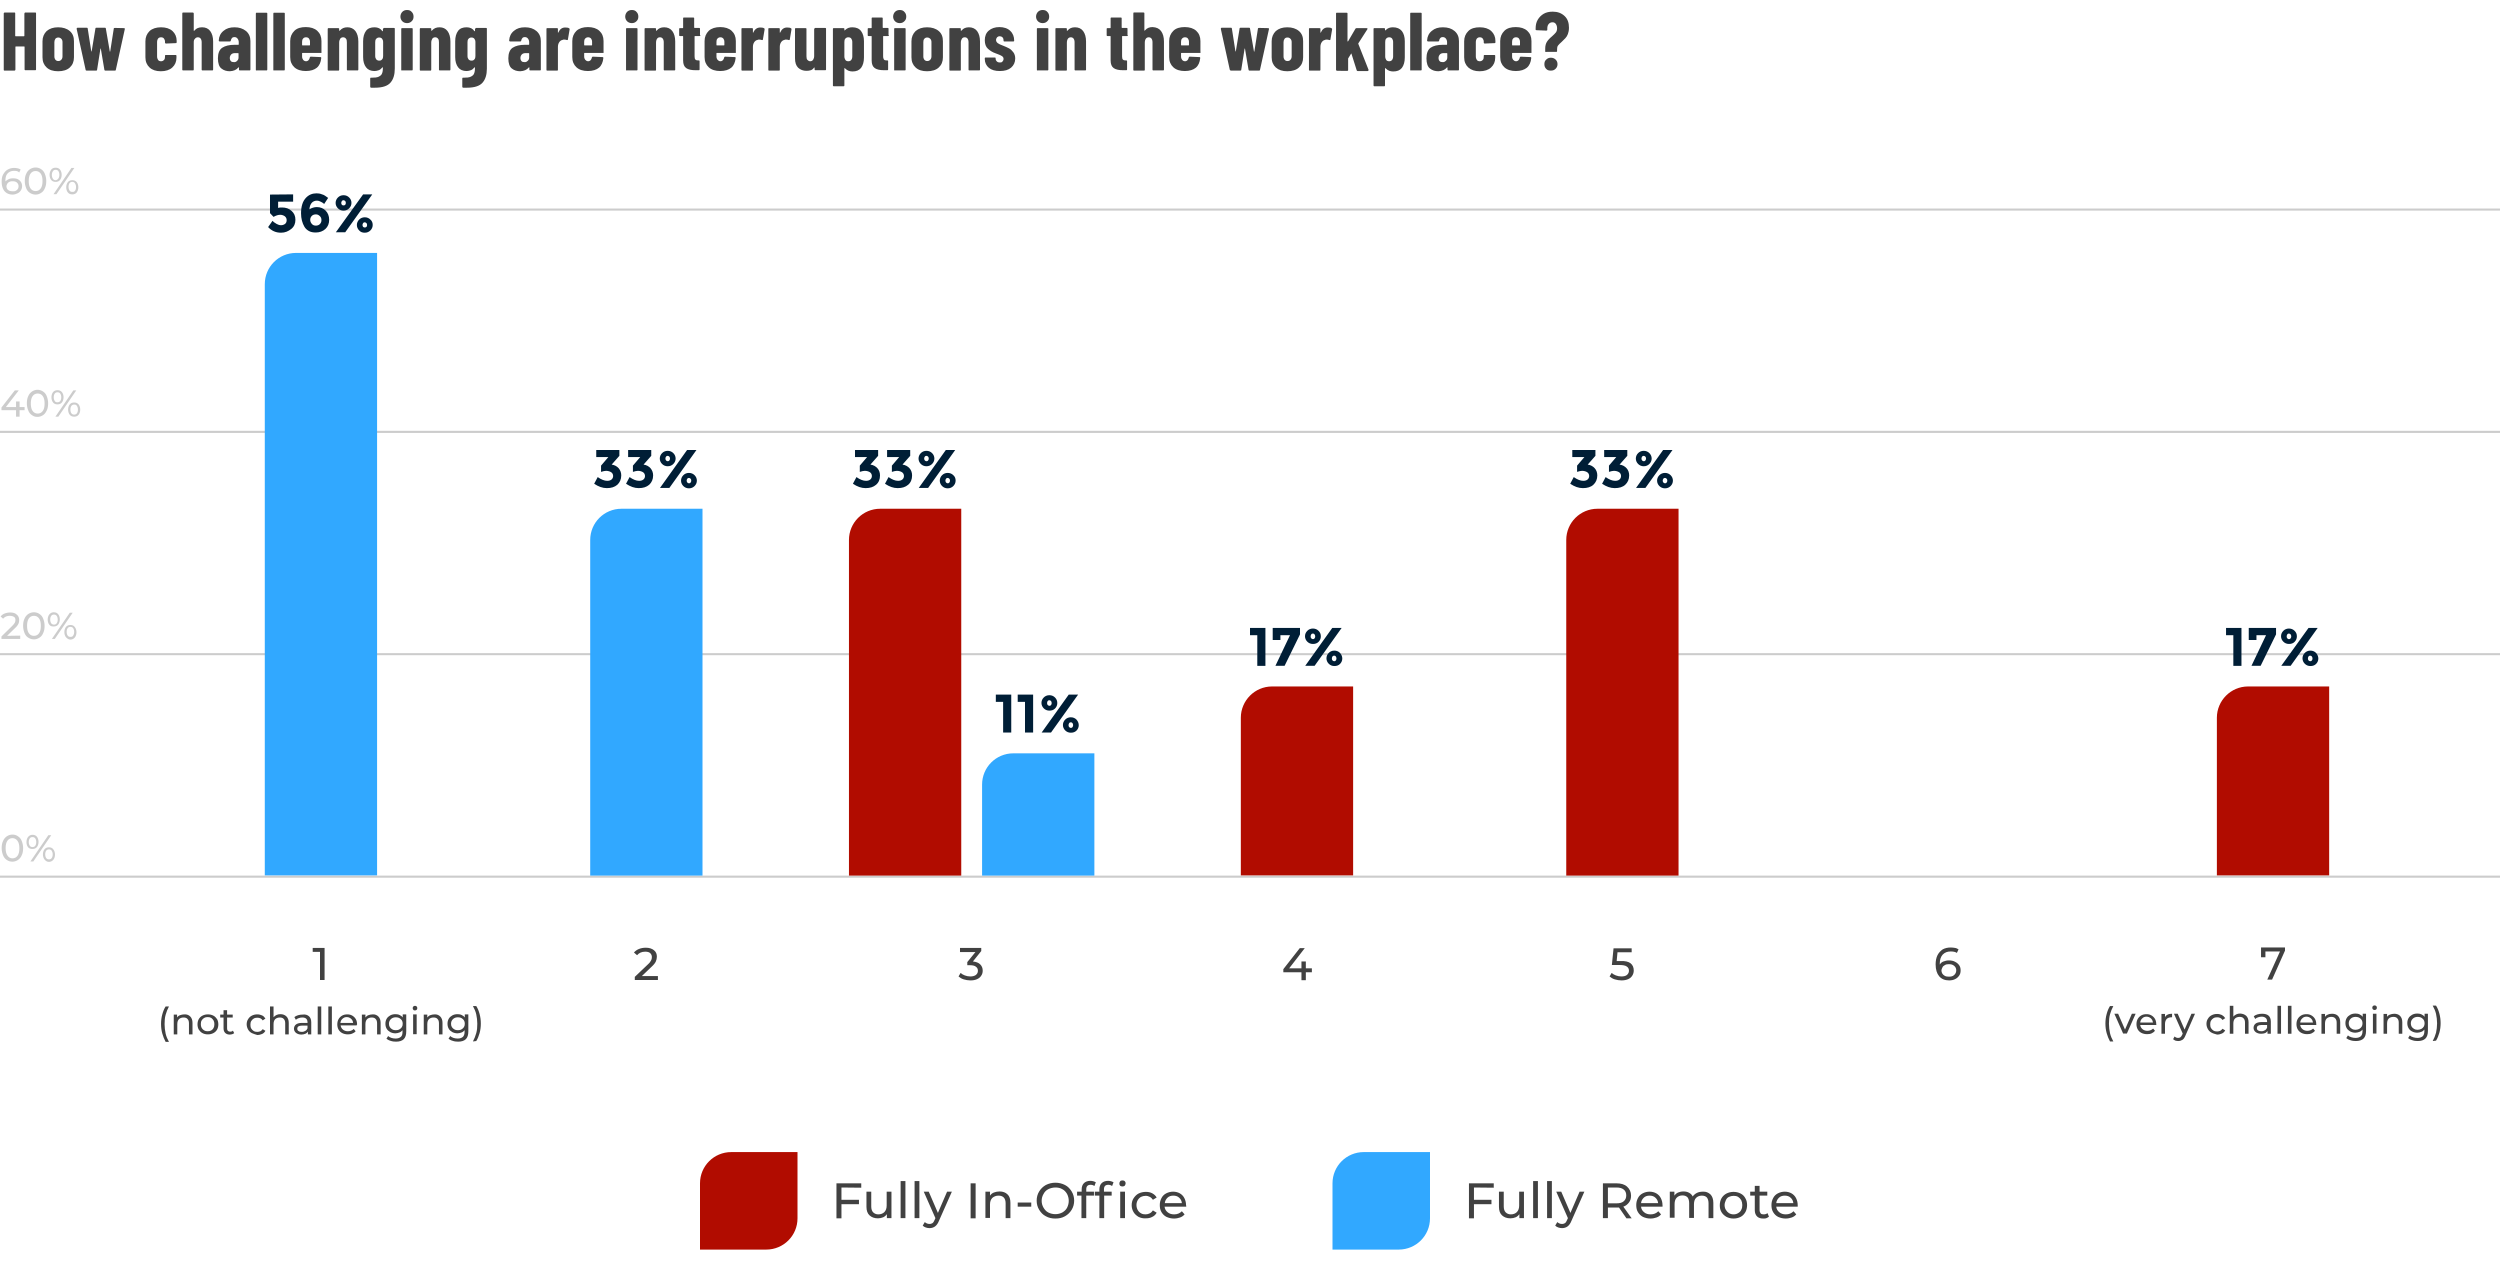 <?xml version="1.0" encoding="UTF-8"?>
<svg xmlns="http://www.w3.org/2000/svg" id="a" x="0" y="0" viewBox="0 0 1200 609.3" xml:space="preserve">
  <style>.st1{fill:#414141}.st2{fill:#ccc}.st3{fill:#31a8ff}.st4{fill:#b10c00}.st5{fill:#001e36}</style>
  <path fill="#fff" d="M0 0h1200v609.3H0z"></path>
  <path class="st1" d="M11.9 6.1c.1-.1.2-.1.3-.1h4.7c.1 0 .3 0 .3.1.1.1.1.2.1.3v26.9c0 .1 0 .2-.1.3s-.2.1-.3.1h-4.7c-.1 0-.2 0-.3-.1s-.1-.2-.1-.3V22.5c0-.1-.1-.2-.2-.2h-4c-.1 0-.2.1-.2.2v10.9c0 .1-.1.2-.1.3s-.3.2-.4.2H2.2c-.1 0-.2 0-.3-.1s-.1-.2-.1-.3v-27c0-.1 0-.2.1-.3.1-.1.2-.2.3-.2h4.7c.1 0 .3 0 .3.1.1.1.1.2.1.3v10.8c0 .1.1.2.2.2h4c.1 0 .2-.1.2-.2V6.5c.1-.2.1-.3.2-.4zM22.4 32.4c-1.3-1.2-2-2.8-2-4.9v-7.7c0-2 .7-3.6 2-4.9 1.4-1.2 3.2-1.8 5.5-1.8s4.2.6 5.6 1.8 2 2.8 2 4.9v7.7c0 2.1-.7 3.7-2 4.9s-3.2 1.8-5.6 1.8-4.2-.6-5.5-1.8zm7-3.7c.4-.4.6-1 .6-1.6v-6.9c0-.7-.2-1.2-.6-1.6s-.9-.6-1.4-.6-1.1.2-1.4.6-.5 1-.5 1.6v6.9c0 .7.2 1.2.5 1.6.4.4.8.6 1.4.6s1-.2 1.4-.6zM41.1 33.5l-4.3-19.6v-.2c0-.2.2-.4.4-.4h4.4c.3 0 .5.1.5.4l1.7 10.9c0 .1.1.1.1.1s.1 0 .1-.1l1.8-10.9c0-.3.2-.4.5-.4h4c.3 0 .5.1.5.4l1.9 11c0 .1.1.1.1.1l.1-.1 1.7-10.9c0-.3.2-.4.5-.4l4.4.1c.3 0 .5.2.4.5l-4.3 19.5c0 .3-.2.4-.5.4h-4.5c-.3 0-.5-.2-.5-.4l-1.7-10.1c0-.1-.1-.1-.1-.1s-.1 0-.1.1l-1.6 10.1c0 .3-.2.4-.5.4h-4.4c-.4 0-.6-.2-.6-.4zM71.8 32.4c-1.3-1.2-2-2.8-2-4.9v-7.7c0-2 .7-3.6 2-4.9 1.3-1.2 3.2-1.8 5.5-1.8s4.2.6 5.5 1.8 2 2.8 2 4.7v.7c0 .1-.1.2-.1.3s-.2.1-.3.1l-4.7.2c-.3 0-.5-.2-.5-.5V20c0-.6-.2-1.1-.5-1.5s-.8-.6-1.4-.6-1.1.2-1.4.6-.5 1-.5 1.7v6.9c0 .7.2 1.2.5 1.7.3.4.8.6 1.4.6s1-.2 1.4-.6.5-.9.5-1.5v-.5c0-.1 0-.2.1-.3.1-.1.2-.1.3-.1h4.7c.1 0 .2 0 .3.1s.1.2.1.3v.9c0 2-.7 3.5-2 4.7s-3.2 1.8-5.5 1.8-4.1-.6-5.4-1.8zM100.9 14.9c.9 1.2 1.4 2.9 1.4 5v13.5c0 .1-.1.2-.1.3s-.2.1-.3.1h-4.7c-.1 0-.2 0-.3-.1s-.1-.2-.1-.3V20.3c0-.8-.2-1.4-.5-1.8s-.8-.6-1.3-.6-1.1.2-1.4.7c-.5.4-.6 1-.6 1.8v13c0 .1-.1.2-.1.3s-.2.1-.3.1h-4.7c-.1 0-.2 0-.3-.1s-.1-.2-.1-.3V6.5c0-.1 0-.2.1-.3 0-.2.1-.2.2-.2h4.7c.1 0 .2.1.3.1.1.1.2.2.2.4v8.2c0 .1 0 .1.1.1s.2-.1.3-.2c.8-1 2-1.5 3.6-1.5 1.7 0 3 .6 3.9 1.8zM118.1 14.9c1.4 1.2 2.1 2.8 2.1 4.8v13.7c0 .1-.1.2-.1.3s-.2.1-.3.1h-4.7c-.1 0-.2 0-.3-.1s-.1-.2-.1-.3v-.9c0-.1 0-.1-.1-.2s-.1 0-.2.1c-.9 1.1-2.2 1.7-4.1 1.8-1.5 0-2.9-.4-4-1.3-1.1-.8-1.7-2.5-1.7-4.9s.7-4.2 2.1-5.1 3.3-1.4 5.9-1.4h1.8c.1 0 .2-.1.2-.2v-1c0-.7-.2-1.3-.6-1.8s-.9-.7-1.5-.7c-.4 0-.8.1-1.1.4s-.5.7-.6 1.2c0 .3-.2.5-.5.5h-4.8c-.3 0-.5-.2-.5-.5.1-1.9.9-3.5 2.3-4.6 1.4-1.2 3.1-1.7 5.3-1.7 2.2 0 4 .6 5.5 1.8zm-4.3 14.3c.5-.4.7-1 .7-1.6v-1.9c0-.1-.1-.2-.2-.2h-1.6c-.7 0-1.3.2-1.7.6-.4.4-.7 1-.7 1.7s.2 1.2.5 1.5c.3.4.8.5 1.3.5.7.1 1.3-.1 1.7-.6zM122.9 33.8c-.1-.1-.1-.2-.1-.3v-27c0-.1.1-.2.1-.3s.2-.1.3-.1h4.7c.1 0 .2.1.3.1.1.1.1.2.1.3v26.9c0 .1-.1.2-.1.3s-.2.1-.3.1h-4.7c-.1.1-.2 0-.3 0zM131.3 33.8c-.1-.1-.1-.2-.1-.3v-27c0-.1.1-.2.1-.3s.2-.1.3-.1h4.7c.1 0 .2.1.3.1.1.1.1.2.1.3v26.9c0 .1-.1.2-.1.3s-.2.1-.3.1h-4.7c-.1.1-.2 0-.3 0zM154.3 25.3c-.1.1-.2.1-.3.1h-8.8c-.1 0-.2.1-.2.2v1.5c0 .7.2 1.2.5 1.6s.8.7 1.4.7c.5 0 .9-.2 1.2-.5s.5-.8.6-1.3c.1-.3.2-.4.5-.4l4.6.2c.1 0 .2 0 .3.1s.1.2.1.4c-.2 2-.9 3.6-2.1 4.6-1.2 1-3 1.6-5.3 1.6s-4.2-.6-5.5-1.8-2-2.8-2-4.9v-7.7c0-2 .7-3.6 2-4.9s3.2-1.8 5.5-1.8 4.2.6 5.5 1.8 2 2.8 2 4.9v5.1c.1.2.1.4 0 .5zm-8.8-6.8c-.4.4-.5 1-.5 1.6v1.5c0 .1.1.2.2.2h3.4c.1 0 .2-.1.2-.2v-1.5c0-.7-.2-1.2-.5-1.6s-.8-.6-1.4-.6-1.1.2-1.4.6zM170.6 14.9c.9 1.2 1.4 2.9 1.4 5v13.5c0 .1-.1.2-.1.3s-.2.1-.3.1h-4.7c-.1 0-.2 0-.3-.1s-.1-.2-.1-.3V20.3c0-.8-.1-1.4-.5-1.8-.3-.4-.8-.6-1.3-.6s-1.1.2-1.4.7-.5 1.1-.5 1.9v13c0 .1-.1.2-.1.3s-.2.1-.3.1h-4.7c-.1 0-.2 0-.3-.1s-.1-.2-.1-.3V13.9c0-.1.1-.2.1-.3s.2-.1.3-.1h4.7c.1 0 .2.1.3.1s.1.2.1.3v.8c0 .1 0 .1.1.1s.1-.1.3-.2c.9-1 2-1.5 3.6-1.5 1.5 0 2.9.6 3.8 1.8zM184.1 13.5c.1-.1.2-.1.3-.1h4.7c.1 0 .2.1.3.1s.1.2.1.3v19.1c0 3-.7 5.2-2.1 6.8-1.4 1.6-3.9 2.4-7.5 2.4h-1.7c-.3 0-.5-.2-.5-.5v-3.9c0-.3.2-.5.5-.4 1.6 0 2.8-.1 3.6-.5s1.4-.9 1.6-1.6c.3-.7.4-1.7.4-2.8 0-.1 0-.1-.1-.1s-.1 0-.2.1c-.5.6-1.1 1.1-1.7 1.3s-1.3.4-2 .4c-1.8 0-3.2-.6-4.1-1.8-.9-1.2-1.4-2.8-1.4-4.9v-7.6c0-2.1.5-3.8 1.4-5s2.3-1.7 4.1-1.7c1.6 0 2.9.6 3.7 1.8.1.1.1.1.2.1s.1-.1.1-.2v-.9c.2-.1.2-.3.3-.4zm-.7 15c.4-.4.5-1 .5-1.6v-6.7c0-.7-.2-1.2-.5-1.6s-.8-.6-1.4-.6-1 .2-1.4.6-.5 1-.5 1.6v6.7c0 .7.2 1.2.5 1.6.4.4.8.6 1.4.6s1-.1 1.4-.6zM193.1 10.2c-.6-.6-.9-1.4-.9-2.2s.3-1.7.9-2.3c.6-.6 1.3-.9 2.3-.9s1.7.3 2.2.9c.6.6.9 1.3.9 2.3s-.3 1.6-.9 2.2c-.6.6-1.3.9-2.2.9s-1.7-.3-2.3-.9zm-.4 23.6c-.1-.1-.1-.2-.1-.3V13.9c0-.1.1-.2.1-.3s.2-.1.3-.1h4.7c.1 0 .2.1.3.1s.1.2.1.3v19.5c0 .1-.1.2-.1.3s-.2.1-.3.1H193c-.1.1-.2 0-.3 0zM214.8 14.9c.9 1.2 1.4 2.9 1.4 5v13.5c0 .1-.1.2-.1.3s-.2.1-.3.1h-4.7c-.1 0-.2 0-.3-.1s-.1-.2-.1-.3V20.3c0-.8-.1-1.4-.5-1.8-.3-.4-.8-.6-1.3-.6s-1.1.2-1.4.7-.5 1.1-.5 1.9v13c0 .1-.1.2-.1.3s-.2.1-.3.1h-4.7c-.1 0-.2 0-.3-.1s-.1-.2-.1-.3V13.9c0-.1.1-.2.1-.3s.2-.1.3-.1h4.7c.1 0 .2.1.3.1s.1.2.1.3v.8c0 .1 0 .1.1.1s.1-.1.3-.2c.9-1 2-1.5 3.6-1.5s2.9.6 3.8 1.8zM228.3 13.5c.1-.1.2-.1.3-.1h4.7c.1 0 .2.1.3.1s.1.2.1.3v19.1c0 3-.7 5.2-2.1 6.8-1.4 1.6-3.9 2.4-7.5 2.4h-1.7c-.3 0-.5-.2-.5-.5v-3.9c0-.3.2-.5.5-.4 1.6 0 2.8-.1 3.6-.5s1.4-.9 1.6-1.6c.3-.7.4-1.7.4-2.8 0-.1 0-.1-.1-.1s-.1 0-.2.1c-.5.6-1.1 1.1-1.7 1.3s-1.3.4-2 .4c-1.8 0-3.2-.6-4.1-1.8-.9-1.2-1.4-2.8-1.4-4.9v-7.6c0-2.1.5-3.8 1.4-5s2.3-1.7 4.1-1.7c1.6 0 2.9.6 3.7 1.8.1.1.1.1.2.1s.1-.1.1-.2v-.9c.2-.1.3-.3.3-.4zm-.6 15c.4-.4.5-1 .5-1.6v-6.7c0-.7-.2-1.2-.5-1.6s-.8-.6-1.4-.6-1 .2-1.4.6-.5 1-.5 1.6v6.7c0 .7.2 1.2.5 1.6.4.4.8.6 1.4.6s1-.1 1.4-.6zM257.5 14.9c1.4 1.2 2.1 2.8 2.1 4.8v13.7c0 .1 0 .2-.1.3s-.2.1-.3.1h-4.7c-.1 0-.2 0-.3-.1s-.1-.2-.1-.3v-.9c0-.1 0-.1-.1-.2s-.1 0-.2.1c-.9 1.1-2.2 1.7-4.1 1.8-1.5 0-2.9-.4-4-1.3-1.1-.8-1.7-2.5-1.7-4.9s.7-4.2 2.1-5.1c1.4-.9 3.3-1.4 5.9-1.4h1.8c.1 0 .2-.1.2-.2v-1c0-.7-.2-1.3-.6-1.8-.4-.5-.9-.7-1.5-.7-.4 0-.8.1-1.1.4s-.5.7-.6 1.2c0 .3-.2.5-.5.5h-4.8c-.3 0-.5-.2-.5-.5.1-1.9.9-3.5 2.3-4.6 1.4-1.2 3.1-1.7 5.3-1.7 2.3 0 4.1.6 5.5 1.8zm-4.2 14.3c.5-.4.7-1 .7-1.6v-1.9c0-.1-.1-.2-.2-.2h-1.6c-.7 0-1.3.2-1.7.6s-.7 1-.7 1.7.2 1.2.5 1.5c.3.4.8.5 1.3.5.7.1 1.2-.1 1.7-.6zM273.2 13.6c.2.1.3.3.2.6l-.8 4.7c0 .3-.2.4-.6.3-.3-.1-.6-.2-1.1-.2-.4 0-.7 0-1 .2-.6.1-1.1.5-1.5 1.1s-.6 1.4-.6 2.2v11c0 .1 0 .2-.1.3s-.2.1-.3.1h-4.7c-.1 0-.2 0-.3-.1-.1-.1-.1-.2-.1-.3V13.9c0-.1 0-.2.1-.3s.2-.1.3-.1h4.7c.1 0 .2.1.3.1.1.1.1.2.1.3v1.6c0 .1 0 .2.1.2 0 0 .1 0 .1-.1.7-1.6 1.8-2.4 3.3-2.4 1 0 1.5.1 1.9.4zM289.7 25.3c-.1.1-.2.1-.3.1h-8.8c-.1 0-.2.1-.2.2v1.5c0 .7.2 1.2.5 1.6.4.4.8.7 1.4.7.5 0 .9-.2 1.2-.5.3-.3.5-.8.6-1.3.1-.3.2-.4.5-.4l4.6.2c.1 0 .2 0 .3.1.1.1.1.2.1.4-.2 2-.9 3.6-2.1 4.6s-3 1.6-5.3 1.6-4.2-.6-5.5-1.8-2-2.8-2-4.9v-7.7c0-2 .7-3.6 2-4.9 1.3-1.2 3.2-1.8 5.5-1.8s4.2.6 5.5 1.8 2 2.8 2 4.9v5.1c.1.2.1.4 0 .5zm-8.8-6.8c-.4.4-.5 1-.5 1.6v1.5c0 .1.1.2.2.2h3.4c.1 0 .2-.1.2-.2v-1.5c0-.7-.2-1.2-.5-1.6-.4-.4-.8-.6-1.4-.6s-1 .2-1.4.6zM301 10.2c-.6-.6-.9-1.4-.9-2.2s.3-1.7.9-2.3 1.3-.9 2.3-.9 1.7.3 2.2.9c.6.6.9 1.3.9 2.3s-.3 1.6-.9 2.2c-.6.6-1.3.9-2.2.9s-1.7-.3-2.3-.9zm-.4 23.6c-.1-.1-.1-.2-.1-.3V13.9c0-.1 0-.2.1-.3s.2-.1.3-.1h4.7c.1 0 .2.1.3.1.1.1.1.2.1.3v19.5c0 .1 0 .2-.1.3s-.2.1-.3.1H301c-.2.1-.3 0-.4 0zM322.7 14.9c.9 1.2 1.4 2.9 1.4 5v13.5c0 .1 0 .2-.1.3s-.2.1-.3.1H319c-.1 0-.2 0-.3-.1-.1-.1-.1-.2-.1-.3V20.3c0-.8-.2-1.4-.5-1.8s-.8-.6-1.3-.6c-.6 0-1.1.2-1.4.7-.3.4-.5 1.1-.5 1.9v13c0 .1 0 .2-.1.3s-.2.1-.3.1h-4.7c-.1 0-.2 0-.3-.1-.1-.1-.1-.2-.1-.3V13.9c0-.1 0-.2.1-.3s.2-.1.3-.1h4.7c.1 0 .2.1.3.1.1.1.1.2.1.3v.8c0 .1 0 .1.1.1s.1-.1.3-.2c.8-1 2-1.5 3.5-1.5 1.7 0 3 .6 3.9 1.8zM336.1 17.2c-.1.1-.2.1-.3.1h-2.2c-.1 0-.2.1-.2.2V27c0 .8.1 1.3.4 1.6s.7.4 1.3.4h.3c.1 0 .2 0 .3.1.1.1.1.2.1.3v3.9c0 .1 0 .2-.1.3s-.2.1-.3.1h-1.6c-1.9 0-3.4-.3-4.4-1s-1.5-1.9-1.5-3.7V17.5c0-.1-.1-.2-.2-.2h-1.3c-.1 0-.2 0-.3-.1-.1-.1-.1-.2-.1-.3v-3c0-.1 0-.2.1-.3s.2-.1.3-.1h1.3c.1 0 .2-.1.2-.2V8.8c0-.1 0-.2.1-.3s.2-.1.3-.1h4.5c.1 0 .2.1.3.1.1.1.1.2.1.3v4.4c0 .1.1.2.2.2h2.2c.1 0 .2.1.3.1.1.1.1.2.1.3v3c.3.2.3.3.1.4zM353.2 25.3c-.1.1-.2.1-.3.1h-8.8c-.1 0-.2.1-.2.2v1.5c0 .7.2 1.2.5 1.6.4.4.8.7 1.4.7.5 0 .9-.2 1.2-.5.3-.3.5-.8.6-1.3.1-.3.2-.4.5-.4l4.6.2c.1 0 .2 0 .3.1.1.1.1.2.1.4-.2 2-.9 3.6-2.1 4.6s-3 1.6-5.3 1.6-4.2-.6-5.5-1.8-2-2.8-2-4.9v-7.7c0-2 .7-3.6 2-4.9 1.3-1.2 3.2-1.8 5.5-1.8s4.2.6 5.5 1.8 2 2.8 2 4.9v5.1c.1.2.1.4 0 .5zm-8.8-6.8c-.4.4-.5 1-.5 1.6v1.5c0 .1.1.2.2.2h3.4c.1 0 .2-.1.2-.2v-1.5c0-.7-.2-1.2-.5-1.6-.4-.4-.8-.6-1.4-.6s-1 .2-1.4.6zM366.8 13.6c.2.1.3.3.2.6l-.8 4.7c0 .3-.2.4-.6.3-.3-.1-.7-.2-1.1-.2s-.7 0-1 .2c-.6.1-1.1.5-1.5 1.1s-.6 1.4-.6 2.2v11c0 .1 0 .2-.1.3s-.2.1-.3.1h-4.7c-.1 0-.2 0-.3-.1-.1-.1-.1-.2-.1-.3V13.9c0-.1 0-.2.1-.3s.2-.1.3-.1h4.7c.1 0 .2.1.3.1.1.1.1.2.1.3v1.6c0 .1 0 .2.1.2 0 0 .1 0 .1-.1.7-1.6 1.8-2.4 3.4-2.4.8 0 1.4.1 1.8.4zM379.7 13.6c.2.1.3.3.2.6l-.8 4.7c0 .3-.2.4-.6.3-.3-.1-.6-.2-1.1-.2-.4 0-.7 0-1 .2-.6.1-1.1.5-1.5 1.1s-.6 1.4-.6 2.2v11c0 .1 0 .2-.1.3s-.2.1-.3.1h-4.7c-.1 0-.2 0-.3-.1-.1-.1-.1-.2-.1-.3V13.9c0-.1 0-.2.1-.3s.2-.1.3-.1h4.7c.1 0 .2.1.3.1.1.1.1.2.1.3v1.6c0 .1 0 .2.1.2 0 0 .1 0 .1-.1.7-1.6 1.8-2.4 3.3-2.4.9 0 1.5.1 1.9.4zM391.1 13.5c.1-.1.2-.1.3-.1h4.7c.1 0 .2.1.3.1.1.1.1.2.1.3v19.5c0 .1 0 .2-.1.3s-.2.1-.3.1h-4.7c-.1 0-.2 0-.3-.1-.1-.1-.1-.2-.1-.3v-.7c0-.1 0-.1-.1-.2s-.1 0-.2.1c-.4.6-.9 1-1.5 1.2s-1.3.3-2.1.3c-1.6 0-2.9-.5-4-1.5-1-1-1.5-2.5-1.5-4.5V13.9c0-.1 0-.2.1-.3s.2-.1.3-.1h4.7c.1 0 .2.1.3.1.1.1.1.2.1.3V27c0 .8.1 1.4.5 1.8s.8.6 1.3.6c.6 0 1-.2 1.4-.7.3-.5.5-1.1.5-1.8v-13c.1-.2.2-.3.3-.4zM413.3 14.9c.9 1.2 1.4 2.8 1.4 4.9v7.8c0 2.1-.5 3.8-1.4 5-1 1.2-2.3 1.7-4.1 1.7-.6 0-1.2-.1-1.8-.3-.6-.2-1.2-.6-1.8-1.2 0-.1-.1-.1-.2-.1s-.1.1-.1.2V41c0 .1 0 .2-.1.3s-.2.1-.3.1h-4.7c-.1 0-.2 0-.3-.1-.1-.1-.1-.2-.1-.3V13.9c0-.1 0-.2.1-.3s.2-.1.3-.1h4.7c.1 0 .2.1.3.1.1.1.1.2.1.3v.6c0 .1 0 .1.1.1s.2-.1.3-.2c.9-.9 2-1.3 3.4-1.3 1.9 0 3.3.6 4.2 1.8zm-4.7 3.6c-.3-.4-.8-.6-1.4-.6s-1 .2-1.4.6-.5 1-.5 1.7v6.9c0 .7.2 1.2.5 1.7.3.4.8.6 1.4.6s1-.2 1.4-.6c.3-.4.5-1 .5-1.7v-6.9c0-.7-.2-1.3-.5-1.7zM426.6 17.2c-.1.1-.2.1-.3.1h-2.2c-.1 0-.2.1-.2.2V27c0 .8.2 1.3.4 1.6.3.3.7.4 1.3.4h.3c.1 0 .2 0 .3.1.1.1.1.2.1.3v3.9c0 .1 0 .2-.1.3s-.2.1-.3.1h-1.6c-1.9 0-3.4-.3-4.4-1s-1.5-1.9-1.5-3.7V17.5c0-.1-.1-.2-.2-.2h-1.3c-.1 0-.2 0-.3-.1-.1-.1-.1-.2-.1-.3v-3c0-.1 0-.2.1-.3s.2-.1.3-.1h1.3c.1 0 .2-.1.2-.2V8.8c0-.1 0-.2.1-.3s.2-.1.3-.1h4.5c.1 0 .2.1.3.1.1.1.1.2.1.3v4.4c0 .1.1.2.2.2h2.2c.1 0 .2.1.3.1.1.1.1.2.1.3v3c.3.2.2.3.1.4zM429.6 10.2c-.6-.6-.9-1.4-.9-2.2s.3-1.7.9-2.3 1.3-.9 2.3-.9 1.7.3 2.2.9c.6.6.9 1.3.9 2.3s-.3 1.6-.9 2.2c-.6.6-1.3.9-2.2.9s-1.7-.3-2.3-.9zm-.3 23.6c-.1-.1-.1-.2-.1-.3V13.9c0-.1 0-.2.1-.3s.2-.1.3-.1h4.7c.1 0 .2.1.3.1.1.1.1.2.1.3v19.5c0 .1 0 .2-.1.3s-.2.1-.3.1h-4.7c-.1.1-.3 0-.3 0zM439.5 32.4c-1.3-1.2-2-2.8-2-4.9v-7.7c0-2 .7-3.6 2-4.9 1.4-1.2 3.2-1.8 5.5-1.8s4.2.6 5.6 1.8 2 2.8 2 4.9v7.7c0 2.1-.7 3.7-2 4.9s-3.2 1.8-5.6 1.8-4.2-.6-5.5-1.8zm7-3.7c.4-.4.6-1 .6-1.6v-6.9c0-.7-.2-1.2-.6-1.6s-.9-.6-1.4-.6c-.6 0-1.1.2-1.4.6-.4.4-.5 1-.5 1.6v6.9c0 .7.2 1.2.5 1.6.4.4.8.6 1.4.6s1-.2 1.4-.6zM469 14.9c.9 1.2 1.4 2.9 1.4 5v13.5c0 .1 0 .2-.1.3s-.2.1-.3.1h-4.7c-.1 0-.2 0-.3-.1-.1-.1-.1-.2-.1-.3V20.3c0-.8-.2-1.4-.5-1.8s-.8-.6-1.3-.6c-.6 0-1.1.2-1.4.7s-.5 1.1-.5 1.9v13c0 .1 0 .2-.1.3s-.2.1-.3.1h-4.7c-.1 0-.2 0-.3-.1-.1-.1-.1-.2-.1-.3V13.9c0-.1 0-.2.1-.3s.2-.1.3-.1h4.7c.1 0 .2.1.3.1.1.1.1.2.1.3v.8c0 .1 0 .1.1.1s.1-.1.3-.2c.8-1 2-1.5 3.5-1.5 1.6 0 3 .6 3.9 1.8zM474.7 32.6c-1.3-1.1-2-2.5-2-4.3V28c0-.1 0-.2.1-.3s.2-.1.3-.1h4.4c.1 0 .2 0 .3.1.1.1.1.2.1.3v.1c0 .6.2 1 .6 1.4s.9.5 1.5.5c.5 0 1-.1 1.2-.5.3-.3.5-.7.5-1.2 0-.6-.2-1-.8-1.4-.5-.3-1.1-.6-1.7-.8s-1.1-.4-1.3-.5c-1.5-.5-2.7-1.3-3.7-2.2s-1.5-2.3-1.5-4.1c0-1.9.6-3.5 1.9-4.6s3-1.7 5.1-1.7 4 .6 5.2 1.8c1.3 1.2 1.9 2.8 1.9 4.7 0 .1 0 .2-.1.3-.1.1-.2.1-.3.1h-4.3c-.1 0-.2 0-.3-.1-.1-.1-.1-.2-.1-.3v-.3c0-.5-.2-1-.5-1.3s-.8-.5-1.3-.5c-.6 0-1 .2-1.3.5-.3.4-.5.8-.5 1.3 0 .6.3 1.1.8 1.5s1.4.8 2.5 1.2c1.1.4 2.1.9 2.9 1.3s1.5 1.1 2.1 1.9.9 1.8.9 3c0 1.8-.7 3.3-2 4.4-1.3 1.1-3.1 1.6-5.4 1.6s-3.9-.5-5.2-1.5zM498.2 10.2c-.6-.6-.9-1.4-.9-2.2s.3-1.7.9-2.3 1.3-.9 2.3-.9 1.7.3 2.2.9c.6.6.9 1.3.9 2.3s-.3 1.6-.9 2.2c-.6.6-1.3.9-2.2.9s-1.7-.3-2.3-.9zm-.4 23.6c-.1-.1-.1-.2-.1-.3V13.9c0-.1 0-.2.1-.3s.2-.1.3-.1h4.7c.1 0 .2.1.3.1.1.1.1.2.1.3v19.5c0 .1 0 .2-.1.3s-.2.1-.3.1h-4.7c-.1.1-.2 0-.3 0zM519.9 14.9c.9 1.2 1.4 2.9 1.4 5v13.5c0 .1 0 .2-.1.3s-.2.1-.3.1h-4.7c-.1 0-.2 0-.3-.1s-.1-.2-.1-.3V20.3c0-.8-.2-1.4-.5-1.8s-.8-.6-1.3-.6-1.1.2-1.4.7c-.3.4-.5 1.1-.5 1.9v13c0 .1 0 .2-.1.3s-.2.1-.3.1H507c-.1 0-.2 0-.3-.1-.1-.1-.1-.2-.1-.3V13.9c0-.1 0-.2.1-.3s.2-.1.3-.1h4.7c.1 0 .2.1.3.1.1.1.1.2.1.3v.8c0 .1 0 .1.1.1s.2-.1.3-.2c.8-1 2-1.5 3.5-1.5 1.7 0 3 .6 3.9 1.8zM541.3 17.2c-.1.1-.2.1-.3.1h-2.2c-.1 0-.2.1-.2.2V27c0 .8.1 1.3.4 1.6s.7.4 1.3.4h.3c.1 0 .2 0 .3.1s.1.2.1.3v3.9c0 .1 0 .2-.1.3s-.2.1-.3.1H539c-1.9 0-3.4-.3-4.4-1s-1.5-1.9-1.5-3.7V17.5c0-.1-.1-.2-.2-.2h-1.3c-.1 0-.2 0-.3-.1s-.1-.2-.1-.3v-3c0-.1 0-.2.1-.3s.2-.1.3-.1h1.3c.1 0 .2-.1.2-.2V8.8c0-.1 0-.2.1-.3s.2-.1.3-.1h4.5c.1 0 .2.1.3.1.1.1.1.2.1.3v4.4c0 .1.1.2.2.2h2.2c.1 0 .2.1.3.1s.1.2.1.3v3c.3.2.2.3.1.4zM557.3 14.9c.9 1.2 1.4 2.9 1.4 5v13.5c0 .1 0 .2-.1.3s-.2.1-.3.1h-4.7c-.1 0-.2 0-.3-.1s-.1-.2-.1-.3V20.3c0-.8-.2-1.4-.5-1.8s-.8-.6-1.3-.6-1.1.2-1.4.7c-.3.4-.5 1.1-.5 1.9v13c0 .1 0 .2-.1.3s-.2.1-.3.1h-4.7c-.1 0-.2 0-.3-.1s-.1-.2-.1-.3v-27c0-.1 0-.2.1-.3-.1-.2 0-.2.1-.2h4.7c.1 0 .2.1.3.1.1.1.1.2.1.3v8.2c0 .1 0 .1.1.1s.2-.1.3-.2c.8-1 2-1.5 3.5-1.5 1.9.1 3.2.7 4.1 1.9zM576.2 25.3c-.1.1-.2.1-.3.1h-8.8c-.1 0-.2.1-.2.2v1.5c0 .7.2 1.2.5 1.6s.8.7 1.4.7c.5 0 .9-.2 1.2-.5s.5-.8.6-1.3c.1-.3.2-.4.5-.4l4.6.2c.1 0 .2 0 .3.1s.1.2.1.4c-.2 2-.9 3.6-2.1 4.6-1.2 1-3 1.6-5.3 1.6s-4.2-.6-5.5-1.8-2-2.8-2-4.9v-7.7c0-2 .7-3.6 2-4.9s3.2-1.8 5.5-1.8 4.2.6 5.5 1.8 2 2.8 2 4.9v5.1c.2.2.1.4 0 .5zm-8.8-6.8c-.4.4-.5 1-.5 1.6v1.5c0 .1.1.2.2.2h3.4c.1 0 .2-.1.2-.2v-1.5c0-.7-.2-1.2-.5-1.6s-.8-.6-1.4-.6-1 .2-1.4.6zM590.3 33.5L586 13.9v-.2c0-.2.2-.4.4-.4h4.4c.3 0 .5.1.5.4l1.7 10.9c0 .1.1.1.1.1s.1 0 .1-.1l1.8-10.9c0-.3.2-.4.5-.4h4c.3 0 .5.1.5.4l1.9 11c0 .1.1.1.1.1l.1-.1 1.7-10.9c0-.3.2-.4.5-.4l4.4.1c.3 0 .5.2.4.5l-4.3 19.5c0 .3-.2.4-.5.4h-4.5c-.3 0-.5-.2-.5-.4l-1.7-10.1c0-.1-.1-.1-.1-.1s-.1 0-.1.1l-1.6 10.1c0 .3-.2.4-.5.4h-4.4c-.3 0-.5-.2-.6-.4zM612.4 32.4c-1.3-1.2-2-2.8-2-4.9v-7.7c0-2 .7-3.6 2-4.9 1.4-1.2 3.2-1.8 5.5-1.8s4.2.6 5.6 1.8c1.4 1.2 2 2.8 2 4.9v7.7c0 2.1-.7 3.7-2 4.9s-3.2 1.8-5.6 1.8-4.1-.6-5.5-1.8zm7-3.7c.4-.4.6-1 .6-1.6v-6.9c0-.7-.2-1.2-.6-1.6s-.8-.6-1.4-.6-1.1.2-1.4.6-.5 1-.5 1.6v6.9c0 .7.2 1.2.5 1.6.4.4.8.6 1.4.6s1.1-.2 1.4-.6zM639.2 13.6c.2.1.3.3.2.6l-.8 4.7c0 .3-.2.4-.6.3-.3-.1-.7-.2-1.1-.2-.4 0-.7 0-1 .2-.6.1-1.1.5-1.5 1.1s-.6 1.4-.6 2.2v11c0 .1 0 .2-.1.3s-.2.1-.3.1h-4.7c-.1 0-.2 0-.3-.1s-.1-.2-.1-.3V13.9c0-.1 0-.2.1-.3s.2-.1.3-.1h4.7c.1 0 .2.1.3.1s.1.2.1.3v1.6c0 .1 0 .2.1.2s.1 0 .1-.1c.7-1.6 1.8-2.4 3.3-2.4.9 0 1.5.1 1.9.4zM641.4 33.8c-.1-.1-.1-.2-.1-.3v-27c0-.1 0-.2.1-.3s.2-.1.3-.1h4.7c.1 0 .2.1.3.1.1.1.1.2.1.3v13.2c0 .1 0 .2.1.2s.1 0 .2-.1l3.5-6c.1-.2.3-.3.6-.3h4.8c.2 0 .3.1.4.2s0 .2-.1.4l-4.3 6.7c0 .1-.1.2 0 .3l4.9 12.4v.2c0 .2-.2.4-.4.4h-4.8c-.3 0-.4-.1-.5-.4l-2.5-7.9c0-.1-.1-.1-.1-.1s-.1 0-.1.1l-1.3 2.1c0 .1-.1.2-.1.2v5.5c0 .1 0 .2-.1.3s-.2.1-.3.1H642c-.4-.1-.5-.1-.6-.2zM672.9 14.9c.9 1.2 1.4 2.8 1.4 4.9v7.8c0 2.1-.5 3.8-1.4 5-1 1.2-2.3 1.7-4.2 1.7-.6 0-1.2-.1-1.8-.3s-1.2-.6-1.8-1.2c0-.1-.1-.1-.2-.1s-.1.1-.1.2V41c0 .1 0 .2-.1.3s-.2.1-.3.1h-4.7c-.1 0-.2 0-.3-.1s-.1-.2-.1-.3V13.9c0-.1 0-.2.1-.3s.2-.1.3-.1h4.7c.1 0 .2.1.3.1s.1.2.1.3v.6c0 .1 0 .1.1.1s.2-.1.3-.2c.9-.9 2-1.3 3.4-1.3 1.9 0 3.3.6 4.3 1.8zm-4.7 3.6c-.3-.4-.8-.6-1.4-.6s-1 .2-1.4.6-.5 1-.5 1.7v6.9c0 .7.2 1.2.5 1.7.3.4.8.6 1.4.6.6 0 1-.2 1.4-.6.3-.4.5-1 .5-1.7v-6.9c0-.7-.2-1.3-.5-1.7zM677 33.8c-.1-.1-.1-.2-.1-.3v-27c0-.1 0-.2.1-.3s.2-.1.3-.1h4.7c.1 0 .2.1.3.1.1.1.1.2.1.3v26.9c0 .1 0 .2-.1.3s-.2.1-.3.1h-4.7c-.1.1-.2 0-.3 0zM698.2 14.9c1.4 1.2 2.1 2.8 2.1 4.8v13.7c0 .1 0 .2-.1.3s-.2.1-.3.1h-4.7c-.1 0-.2 0-.3-.1s-.1-.2-.1-.3v-.9c0-.1 0-.1-.1-.2s-.1 0-.2.1c-.9 1.1-2.2 1.7-4.1 1.8-1.5 0-2.9-.4-4-1.3-1.1-.8-1.7-2.5-1.7-4.9s.7-4.2 2-5.1 3.3-1.4 5.9-1.4h1.8c.1 0 .2-.1.2-.2v-1c0-.7-.2-1.3-.6-1.8-.4-.5-.9-.7-1.5-.7-.5 0-.8.1-1.1.4s-.5.7-.6 1.2c0 .3-.2.5-.5.5h-4.8c-.3 0-.5-.2-.5-.5.1-1.9.9-3.5 2.3-4.6 1.4-1.2 3.1-1.7 5.3-1.7 2.4 0 4.2.6 5.6 1.8zM694 29.2c.5-.4.7-1 .7-1.6v-1.9c0-.1-.1-.2-.2-.2h-1.6c-.7 0-1.3.2-1.7.6s-.7 1-.7 1.7.2 1.2.5 1.5c.3.4.8.5 1.3.5.7.1 1.2-.1 1.7-.6zM704.8 32.4c-1.3-1.2-2-2.8-2-4.9v-7.7c0-2 .7-3.6 2-4.9s3.2-1.8 5.5-1.8 4.2.6 5.5 1.8 2 2.8 2 4.7v.7c0 .1 0 .2-.1.3s-.2.1-.3.1l-4.7.2c-.3 0-.5-.2-.5-.5V20c0-.6-.2-1.1-.5-1.5s-.8-.6-1.4-.6-1 .2-1.4.6c-.3.4-.5 1-.5 1.7v6.9c0 .7.2 1.2.5 1.7.3.4.8.6 1.4.6s1-.2 1.4-.6.5-.9.5-1.5v-.5c0-.1 0-.2.1-.3s.2-.1.3-.1h4.7c.1 0 .2 0 .3.1s.1.2.1.3v.9c0 2-.7 3.5-2 4.7s-3.2 1.8-5.5 1.8-4-.6-5.4-1.8zM735.1 25.3c-.1.1-.2.1-.3.1H726c-.1 0-.2.1-.2.2v1.5c0 .7.2 1.2.5 1.6.4.4.8.7 1.4.7.5 0 .9-.2 1.2-.5s.5-.8.6-1.3c.1-.3.2-.4.5-.4l4.6.2c.1 0 .2 0 .3.1s.1.2.1.4c-.2 2-.9 3.6-2.1 4.6-1.2 1-3 1.6-5.3 1.6s-4.2-.6-5.5-1.8-2-2.8-2-4.9v-7.7c0-2 .7-3.6 2-4.9s3.2-1.8 5.5-1.8 4.2.6 5.5 1.8 2 2.8 2 4.9v5.1c.1.2.1.4 0 .5zm-8.8-6.8c-.4.4-.5 1-.5 1.6v1.5c0 .1.1.2.2.2h3.4c.1 0 .2-.1.2-.2v-1.5c0-.7-.2-1.2-.5-1.6s-.8-.6-1.4-.6-1.1.2-1.4.6zM741.8 24.9c-.1-.1-.1-.2-.1-.3v-1.3c0-1.3.3-2.4.8-3.2.5-.8 1.3-1.7 2.4-2.6.8-.7 1.5-1.4 1.9-1.9s.6-1.2.6-2c0-.9-.2-1.5-.6-2.1s-1-.8-1.6-.8c-.8 0-1.4.3-1.8.8-.5.5-.7 1.3-.7 2.2v.6c0 .3-.2.4-.5.4l-4.7-.2c-.1 0-.2-.1-.3-.1s-.1-.2-.1-.3v-.4c0-1.6.3-3 1-4.2s1.7-2.2 2.9-2.9 2.7-1 4.3-1c2.4 0 4.2.7 5.7 2.1s2.1 3.3 2.1 5.6c0 1.2-.2 2.2-.5 3-.3.8-.7 1.5-1.2 2l-1.8 1.8c-.8.7-1.3 1.2-1.7 1.7s-.5 1.1-.5 1.8v.9c0 .1 0 .2-.1.3s-.2.1-.3.1h-4.6c-.4.1-.5.1-.6 0zm.4 8.2c-.6-.6-.9-1.3-.9-2.3s.3-1.7.9-2.2c.6-.6 1.3-.9 2.2-.9s1.7.3 2.3.9.9 1.3.9 2.2-.3 1.6-.9 2.2c-.6.6-1.3.9-2.3.9s-1.6-.2-2.2-.8z"></path>
  <path class="st2" d="M11.8 196.9H9.4v3.1H7.7v-3.1h-7v-1.3l6.4-8.2H9l-6.2 8h4.9v-2.7h1.7v2.7h2.4v1.5zM15.4 199.3c-.8-.5-1.4-1.2-1.8-2.2-.4-1-.7-2.1-.7-3.5s.2-2.5.7-3.5c.4-1 1.1-1.7 1.8-2.2.8-.5 1.7-.8 2.6-.8s1.9.3 2.6.8c.8.5 1.4 1.2 1.8 2.2s.7 2.1.7 3.5-.2 2.5-.7 3.5-1 1.7-1.8 2.2-1.6.8-2.6.8-1.8-.2-2.6-.8zm5.1-2c.6-.8.9-2 .9-3.6s-.3-2.8-.9-3.6-1.4-1.2-2.4-1.2-1.8.4-2.4 1.2-.9 2-.9 3.6.3 2.8.9 3.6c.6.8 1.4 1.2 2.4 1.2s1.8-.4 2.4-1.2zM25.5 193.2c-.5-.6-.8-1.5-.8-2.5s.3-1.9.8-2.5 1.2-.9 2.1-.9 1.6.3 2.1.9c.5.6.8 1.5.8 2.5s-.3 1.9-.8 2.5-1.2.9-2.1.9-1.6-.3-2.1-.9zm3.4-.7c.3-.4.5-1 .5-1.8s-.2-1.4-.5-1.8c-.3-.4-.7-.6-1.3-.6s-1 .2-1.3.6-.5 1-.5 1.8.2 1.3.5 1.8.8.6 1.3.6 1-.2 1.3-.6zm6.3-5.1h1.4L28 200h-1.4l8.6-12.6zm-1.7 11.7c-.5-.6-.8-1.5-.8-2.5s.3-1.9.8-2.5 1.2-.9 2.1-.9 1.6.3 2.1.9c.5.6.8 1.5.8 2.5s-.3 1.9-.8 2.5-1.2.9-2.1.9-1.6-.3-2.1-.9zm3.4-.7c.3-.4.5-1 .5-1.8s-.2-1.3-.5-1.8-.8-.6-1.3-.6-1 .2-1.3.6c-.3.4-.5 1-.5 1.8s.2 1.4.5 1.8c.3.4.7.6 1.3.6s1-.2 1.3-.6zM9.7 305.1v1.6h-9v-1.2l5.1-5c.6-.6 1-1.1 1.3-1.6.2-.4.3-.9.3-1.3 0-.7-.2-1.2-.7-1.5s-1.1-.5-2-.5c-1.4 0-2.5.5-3.2 1.4l-1.2-1.1c.5-.6 1.1-1.1 1.9-1.4s1.7-.5 2.7-.5c1.3 0 2.4.3 3.1 1 .8.6 1.2 1.5 1.2 2.6 0 .7-.1 1.3-.4 1.9s-.8 1.3-1.6 2l-3.8 3.7 6.3-.1zM13.6 306.1c-.8-.5-1.4-1.2-1.8-2.2-.4-1-.7-2.1-.7-3.5s.2-2.5.7-3.5c.4-1 1.1-1.7 1.8-2.2.8-.5 1.7-.8 2.7-.8s1.9.3 2.6.8c.8.5 1.4 1.2 1.8 2.2s.7 2.1.7 3.5-.2 2.5-.7 3.5c-.4 1-1 1.7-1.8 2.2s-1.6.8-2.6.8-1.9-.3-2.7-.8zm5.1-2.1c.6-.8.9-2 .9-3.6s-.3-2.8-.9-3.6c-.6-.8-1.4-1.2-2.4-1.2s-1.8.4-2.4 1.2-.9 2-.9 3.6.3 2.8.9 3.6c.6.8 1.4 1.2 2.4 1.2s1.8-.4 2.4-1.2zM23.7 299.9c-.5-.6-.8-1.5-.8-2.5s.3-1.9.8-2.5 1.2-1 2.1-1 1.6.3 2.1.9.8 1.5.8 2.5-.3 1.9-.8 2.5-1.2.9-2.1.9-1.5-.1-2.1-.8zm3.5-.7c.3-.4.5-1 .5-1.8s-.2-1.4-.5-1.8-.7-.6-1.3-.6-1 .2-1.3.6-.5 1-.5 1.8.2 1.3.5 1.8c.3.4.8.6 1.3.6s.9-.1 1.3-.6zm6.3-5.1h1.4l-8.6 12.6h-1.4l8.6-12.6zm-1.8 11.8c-.5-.6-.8-1.5-.8-2.5s.3-1.9.8-2.5 1.2-.9 2.1-.9 1.6.3 2.1 1c.5.6.8 1.5.8 2.5s-.3 1.9-.8 2.5-1.2 1-2.1 1-1.5-.5-2.1-1.1zm3.4-.8c.3-.4.5-1 .5-1.8s-.2-1.3-.5-1.8c-.3-.4-.8-.6-1.3-.6s-1 .2-1.3.6-.5 1-.5 1.8.2 1.4.5 1.8.7.6 1.3.6 1-.1 1.3-.6zM8.5 86c.6.3 1.2.8 1.5 1.3.4.6.6 1.2.6 2s-.2 1.5-.6 2.1-.9 1.1-1.6 1.4-1.4.6-2.3.6c-1.7 0-3-.6-3.9-1.6-.9-1.1-1.4-2.6-1.4-4.6 0-1.4.2-2.6.8-3.6s1.2-1.7 2.1-2.2 1.9-.8 3.1-.8c.6 0 1.2.1 1.7.2s1 .3 1.4.6l-.7 1.4c-.5-.6-1.3-.8-2.4-.8-1.3 0-2.3.4-3.1 1.2s-1.1 2-1.1 3.5v.4A5 5 0 014.2 86c.6-.3 1.3-.4 2.1-.4s1.6.1 2.2.4zm-.4 5.2c.5-.4.8-1 .8-1.8s-.3-1.3-.8-1.8c-.5-.4-1.2-.6-2.1-.6-.6 0-1.1.1-1.5.3-.4.2-.8.5-1 .9s-.4.8-.4 1.2.1.8.3 1.2.6.7 1 .9 1 .3 1.6.3c.9.1 1.6-.1 2.1-.6zM14.4 92.6c-.8-.5-1.4-1.2-1.8-2.2-.4-1-.7-2.1-.7-3.5s.2-2.5.7-3.5c.4-1 1.1-1.7 1.8-2.2.8-.5 1.7-.8 2.7-.8s1.9.3 2.6.8c.8.5 1.4 1.2 1.8 2.2s.7 2.1.7 3.5-.2 2.5-.7 3.5c-.4 1-1 1.7-1.8 2.2s-1.6.8-2.6.8-1.9-.3-2.7-.8zm5.1-2.1c.6-.8.9-2 .9-3.6s-.3-2.8-.9-3.6-1.4-1.2-2.4-1.2-1.8.4-2.4 1.2c-.6.8-.9 2-.9 3.6s.3 2.8.9 3.6 1.4 1.2 2.4 1.2 1.8-.4 2.4-1.2zM24.6 86.4c-.5-.6-.8-1.5-.8-2.5s.3-1.8.8-2.5c.5-.6 1.2-.9 2.1-.9s1.6.3 2.1.9.8 1.5.8 2.5-.3 1.9-.8 2.5-1.2.9-2.1.9-1.6-.3-2.1-.9zm3.4-.7c.3-.4.5-1 .5-1.8s-.2-1.3-.5-1.8c-.3-.4-.7-.6-1.3-.6s-1 .2-1.3.7c-.3.4-.5 1-.5 1.8s.2 1.3.5 1.8.8.7 1.3.7 1-.4 1.3-.8zm6.3-5.1h1.4l-8.6 12.6h-1.4l8.6-12.6zm-1.7 11.8c-.5-.6-.8-1.5-.8-2.5s.3-1.9.8-2.5 1.2-.9 2.1-.9 1.6.3 2.1.9.8 1.5.8 2.5-.3 1.8-.8 2.5c-.5.6-1.2.9-2.1.9s-1.6-.3-2.1-.9zm3.4-.8c.3-.4.5-1 .5-1.8s-.2-1.3-.5-1.8-.8-.7-1.3-.7-1 .2-1.3.6-.5 1-.5 1.8.2 1.3.5 1.8c.3.4.7.6 1.3.6s.9 0 1.3-.5z"></path>
  <path class="st1" d="M315.8 468.5v1.9h-11.1v-1.5l6.3-6c.8-.7 1.3-1.4 1.5-1.9.3-.5.4-1.1.4-1.6 0-.8-.3-1.4-.8-1.9s-1.4-.7-2.4-.7c-1.7 0-3 .6-3.9 1.7l-1.5-1.3c.6-.7 1.4-1.3 2.4-1.7 1-.4 2.1-.6 3.3-.6 1.6 0 2.9.4 3.9 1.2s1.4 1.8 1.4 3.1c0 .8-.2 1.6-.5 2.3-.3.7-1 1.6-2 2.5l-4.7 4.5h7.7zM470.5 462.9c.8.8 1.2 1.8 1.2 3 0 .9-.2 1.7-.7 2.4-.4.7-1.1 1.3-2 1.7s-1.9.6-3.2.6c-1.1 0-2.2-.2-3.2-.5s-1.8-.8-2.5-1.4l1-1.7c.5.5 1.2.9 2 1.2.8.3 1.7.5 2.6.5 1.1 0 2-.2 2.7-.7.6-.5 1-1.1 1-2s-.3-1.5-1-2c-.6-.5-1.6-.7-2.9-.7h-1.2v-1.5l3.9-4.8h-7.4v-2H471v1.5l-4 5c1.6.2 2.7.6 3.5 1.4zM629.7 466.7h-2.9v3.8h-2.1v-3.8H616v-1.5l7.9-10.1h2.4l-7.5 9.7h5.9v-3.3h2.1v3.3h2.9v1.9zM782.7 462.4c1 .8 1.5 2 1.5 3.4 0 .9-.2 1.7-.7 2.5s-1.1 1.3-2 1.7-2 .6-3.2.6c-1.1 0-2.1-.2-3.2-.5-1-.3-1.8-.8-2.5-1.4l1-1.7c.5.5 1.2.9 2 1.2.8.3 1.7.5 2.6.5 1.2 0 2.1-.2 2.7-.7s1-1.2 1-2c0-.9-.3-1.6-1.1-2.1-.7-.5-1.9-.7-3.6-.7h-3.5l.8-8h8.7v1.9h-6.8l-.4 4.2h1.7c2.4-.1 4 .3 5 1.1zM938.5 461.7c.8.4 1.4.9 1.9 1.6s.7 1.5.7 2.5-.2 1.8-.7 2.5-1.1 1.3-2 1.7c-.8.4-1.8.6-2.8.6-2.1 0-3.7-.7-4.8-2s-1.7-3.2-1.7-5.7c0-1.7.3-3.2.9-4.4s1.5-2.1 2.5-2.8c1.1-.6 2.4-.9 3.8-.9.8 0 1.5.1 2.1.2.7.1 1.2.4 1.7.7l-.8 1.7c-.7-.5-1.7-.7-3-.7-1.6 0-2.8.5-3.8 1.5-.9 1-1.4 2.4-1.4 4.3v.5c.4-.7 1-1.2 1.8-1.5s1.6-.5 2.6-.5 2.2.2 3 .7zm-.5 6.3c.6-.5 1-1.3 1-2.2s-.3-1.6-1-2.2-1.5-.8-2.6-.8c-.7 0-1.3.1-1.8.4s-1 .6-1.2 1.1-.5 1-.5 1.5.1 1 .4 1.5c.3.5.7.8 1.2 1.1.5.3 1.2.4 2 .4 1.1 0 1.9-.2 2.5-.8z"></path>
  <path class="st2" d="M0 420.3h1200v1H0zM0 206.8h1200v1H0zM0 100.1h1200v1H0zM0 313.5h1200v1H0zM3.3 412.8c-.8-.5-1.4-1.2-1.8-2.2s-.7-2.1-.7-3.5.2-2.5.7-3.5c.4-1 1.1-1.7 1.8-2.2.8-.5 1.7-.8 2.7-.8s1.9.3 2.6.8c.8.5 1.4 1.2 1.8 2.2.4 1 .7 2.1.7 3.5s-.2 2.5-.7 3.5c-.4 1-1.1 1.7-1.8 2.2-.8.5-1.7.8-2.6.8s-1.9-.2-2.7-.8zm5.1-2c.6-.8.9-2 .9-3.6s-.3-2.8-.9-3.6-1.4-1.3-2.4-1.3-1.8.4-2.4 1.2-.9 2-.9 3.6.3 2.8.9 3.6c.6.9 1.4 1.3 2.4 1.3s1.8-.4 2.4-1.2zM13.5 406.7c-.5-.6-.8-1.5-.8-2.5s.3-1.9.8-2.5 1.2-1 2.1-1c.9 0 1.6.3 2.1.9s.8 1.5.8 2.5-.3 1.9-.8 2.5-1.2.9-2.1.9-1.6-.2-2.1-.8zm3.4-.7c.3-.4.5-1 .5-1.8s-.2-1.4-.5-1.8-.7-.6-1.3-.6-1 .2-1.3.6-.5 1-.5 1.8.2 1.3.5 1.8c.3.4.8.6 1.3.6s1-.2 1.3-.6zm6.3-5.1h1.4L16 413.5h-1.4l8.6-12.6zm-1.8 11.7c-.5-.6-.8-1.5-.8-2.5s.3-1.9.8-2.5 1.2-.9 2.1-.9 1.6.3 2.1 1c.5.6.8 1.5.8 2.5s-.3 1.9-.8 2.5-1.2 1-2.1 1-1.5-.4-2.1-1.1zm3.4-.7c.3-.4.5-1 .5-1.8s-.2-1.3-.5-1.8c-.3-.4-.8-.6-1.3-.6s-1 .2-1.3.6-.5 1-.5 1.8.2 1.4.5 1.8.7.6 1.3.6 1-.2 1.3-.6z"></path>
  <path class="st3" d="M298.3 244.2h38.9v176.1h-53.9V259.2c0-8.3 6.7-15 15-15z"></path>
  <path class="st4" d="M422.5 244.2h38.9v176.1h-53.9V259.2c0-8.3 6.7-15 15-15z"></path>
  <path class="st3" d="M486.4 361.6h38.9v58.7h-53.9v-43.7c0-8.3 6.7-15 15-15z"></path>
  <path class="st4" d="M610.6 329.5h38.9v90.7h-53.9v-75.7c0-8.2 6.7-15 15-15zM766.8 244.2h38.9v176.1h-53.9V259.2c0-8.3 6.7-15 15-15zM1079.1 329.5h38.9v90.7h-53.9v-75.7c0-8.2 6.7-15 15-15z"></path>
  <path class="st1" d="M155.8 455v15.4h-2.2v-13.5h-3.5V455h5.7zM77.9 496.1c-.4-1.4-.6-3-.6-4.6s.2-3.2.6-4.6c.4-1.5.9-2.7 1.6-3.8h1.6c-.7 1.3-1.2 2.6-1.6 4s-.5 2.9-.5 4.5.2 3.1.5 4.5.9 2.7 1.6 4h-1.6c-.7-1.3-1.2-2.6-1.6-4zM91.3 487.9c.7.7 1.1 1.7 1.1 3.1v5.5h-1.7v-5.3c0-.9-.2-1.6-.7-2.1-.4-.5-1.1-.7-1.9-.7-.9 0-1.7.3-2.2.8s-.8 1.3-.8 2.4v4.9h-1.7V487H85v1.4c.3-.5.8-.9 1.4-1.1s1.3-.4 2-.4c1.2-.1 2.2.3 2.9 1zM97.2 495.9c-.8-.4-1.3-1-1.8-1.7-.4-.7-.6-1.6-.6-2.5s.2-1.8.6-2.5 1-1.3 1.8-1.7c.8-.4 1.6-.6 2.6-.6s1.8.2 2.6.6 1.3 1 1.8 1.7c.4.7.6 1.6.6 2.5s-.2 1.8-.6 2.5-1 1.3-1.8 1.7-1.6.6-2.6.6-1.9-.2-2.6-.6zm4.2-1.3c.5-.3.9-.7 1.1-1.2.3-.5.4-1.1.4-1.8s-.1-1.2-.4-1.8c-.3-.5-.7-.9-1.1-1.2-.5-.3-1-.4-1.7-.4s-1.2.1-1.7.4-.9.7-1.2 1.2c-.3.5-.4 1.1-.4 1.8s.1 1.2.4 1.8c.3.5.7.9 1.2 1.2.5.3 1 .4 1.7.4s1.2-.1 1.7-.4zM112.4 495.9c-.2.2-.6.4-.9.5-.4.1-.8.2-1.2.2-1 0-1.7-.3-2.2-.8s-.8-1.2-.8-2.2v-5.2h-1.6V487h1.6v-2.1h1.7v2.1h2.7v1.4H109v5.2c0 .5.1.9.4 1.2s.6.4 1.1.4 1-.1 1.3-.5l.6 1.2zM120.9 495.9c-.8-.4-1.4-1-1.8-1.7s-.7-1.6-.7-2.5.2-1.8.7-2.5c.4-.7 1-1.3 1.8-1.7.8-.4 1.6-.6 2.6-.6.9 0 1.6.2 2.3.5s1.2.9 1.6 1.5l-1.3.9c-.3-.5-.7-.8-1.1-1s-.9-.3-1.5-.3-1.2.1-1.7.4-.9.7-1.2 1.2c-.3.5-.4 1.1-.4 1.8s.1 1.3.4 1.8.7.9 1.2 1.2 1.1.4 1.7.4c.5 0 1-.1 1.5-.3.4-.2.8-.6 1.1-1l1.3.8c-.4.7-.9 1.2-1.6 1.5s-1.4.5-2.3.5c-.9-.3-1.8-.5-2.6-.9zM137.5 487.9c.7.7 1.1 1.7 1.1 3.1v5.5h-1.7v-5.3c0-.9-.2-1.6-.7-2.1-.4-.5-1.1-.7-1.9-.7-.9 0-1.7.3-2.2.8s-.8 1.3-.8 2.4v4.9h-1.7v-13.4h1.7v5.2c.4-.5.8-.8 1.4-1.1s1.2-.4 1.9-.4c1.2 0 2.2.4 2.9 1.1zM148.3 487.8c.7.6 1.1 1.6 1.1 2.9v5.8h-1.6v-1.3c-.3.4-.7.8-1.2 1s-1.2.4-1.9.4c-1.1 0-1.9-.3-2.6-.8-.6-.5-1-1.2-1-2s.3-1.5.9-2c.6-.5 1.6-.8 2.9-.8h2.7v-.3c0-.7-.2-1.3-.6-1.7s-1.1-.6-1.9-.6c-.6 0-1.1.1-1.7.3-.5.2-1 .4-1.4.8l-.7-1.3c.5-.4 1.1-.7 1.8-.9s1.4-.3 2.2-.3c1.3-.2 2.3.2 3 .8zm-1.7 7c.5-.3.8-.7 1-1.2v-1.3h-2.7c-1.5 0-2.2.5-2.2 1.5 0 .5.2.9.6 1.1.4.3.9.4 1.6.4s1.2-.2 1.7-.5zM152.5 483.1h1.7v13.4h-1.7v-13.4zM157.6 483.1h1.7v13.4h-1.7v-13.4zM171.2 492.2h-7.7c.1.8.5 1.5 1.1 2s1.4.8 2.4.8c1.1 0 2.1-.4 2.8-1.1l.9 1.1c-.4.5-1 .9-1.6 1.1-.6.3-1.4.4-2.1.4-1 0-1.9-.2-2.7-.6s-1.4-1-1.8-1.7-.6-1.6-.6-2.5.2-1.8.6-2.5 1-1.3 1.7-1.7c.7-.4 1.5-.6 2.5-.6s1.7.2 2.4.6 1.3 1 1.7 1.7.6 1.6.6 2.6c-.2.1-.2.2-.2.4zm-6.8-3.2c-.6.5-.9 1.2-1 2h6.1c-.1-.8-.4-1.5-1-2s-1.2-.8-2.1-.8-1.4.3-2 .8zM181.6 487.9c.7.7 1.1 1.7 1.1 3.1v5.5H181v-5.3c0-.9-.2-1.6-.7-2.1-.4-.5-1.1-.7-1.9-.7-.9 0-1.7.3-2.2.8s-.8 1.3-.8 2.4v4.9h-1.7V487h1.7v1.4c.4-.5.8-.9 1.4-1.1s1.3-.4 2-.4c1.1-.1 2.1.3 2.8 1zM195 486.9v8.2c0 1.7-.4 2.9-1.2 3.7s-2.1 1.2-3.7 1.2c-.9 0-1.8-.1-2.6-.4-.8-.2-1.5-.6-2-1l.8-1.3c.4.4 1 .7 1.6.9s1.3.3 2 .3c1.1 0 1.9-.3 2.5-.8s.8-1.3.8-2.4v-.8c-.4.5-.9.9-1.5 1.1s-1.2.4-1.9.4c-.9 0-1.7-.2-2.5-.6-.7-.4-1.3-.9-1.7-1.6s-.6-1.5-.6-2.4.2-1.7.6-2.4c.4-.7 1-1.2 1.7-1.6s1.6-.6 2.5-.6c.7 0 1.4.1 2 .4s1.1.6 1.5 1.2v-1.5h1.7zm-3.3 7.2c.5-.3.9-.6 1.2-1.1s.4-1 .4-1.6c0-.9-.3-1.7-.9-2.2-.6-.6-1.4-.9-2.4-.9s-1.8.3-2.4.9c-.6.6-.9 1.3-.9 2.2 0 .6.1 1.1.4 1.6.3.5.7.8 1.2 1.1.5.3 1.1.4 1.7.4s1.2-.1 1.7-.4zM198.4 484.7c-.2-.2-.3-.5-.3-.8s.1-.6.3-.8.5-.3.8-.3.6.1.8.3.3.5.3.8-.1.6-.3.8-.5.3-.8.3-.6 0-.8-.3zm-.1 2.2h1.7v9.5h-1.7v-9.5zM211.3 487.9c.7.7 1.1 1.7 1.1 3.1v5.5h-1.7v-5.3c0-.9-.2-1.6-.7-2.1-.4-.5-1.1-.7-1.9-.7-.9 0-1.7.3-2.2.8s-.8 1.3-.8 2.4v4.9h-1.7V487h1.7v1.4c.4-.5.8-.9 1.4-1.1s1.3-.4 2-.4c1.1-.1 2.1.3 2.8 1zM224.8 486.9v8.2c0 1.7-.4 2.9-1.2 3.7s-2.1 1.2-3.7 1.2c-.9 0-1.8-.1-2.6-.4-.8-.2-1.5-.6-2-1l.8-1.3c.4.4 1 .7 1.6.9.6.2 1.3.3 2 .3 1.1 0 1.9-.3 2.5-.8.5-.5.8-1.3.8-2.4v-.8c-.4.5-.9.9-1.5 1.1s-1.2.4-1.9.4c-.9 0-1.7-.2-2.5-.6-.7-.4-1.3-.9-1.7-1.6s-.6-1.5-.6-2.4.2-1.7.6-2.4c.4-.7 1-1.2 1.7-1.6s1.6-.6 2.5-.6c.7 0 1.4.1 2 .4s1.1.6 1.5 1.2v-1.5h1.7zm-3.3 7.2c.5-.3.9-.6 1.2-1.1s.4-1 .4-1.6c0-.9-.3-1.7-.9-2.2-.6-.6-1.4-.9-2.4-.9s-1.8.3-2.4.9c-.6.6-.9 1.3-.9 2.2 0 .6.1 1.1.4 1.6.3.5.7.8 1.2 1.1.5.3 1.1.4 1.7.4s1.2-.1 1.7-.4zM227 499.9c.7-1.3 1.2-2.6 1.6-4s.5-2.9.5-4.5-.2-3.1-.5-4.5-.9-2.7-1.6-4h1.6c.7 1.1 1.2 2.3 1.6 3.8s.6 3 .6 4.6-.2 3.2-.6 4.6-.9 2.7-1.6 3.8l-1.6.2z"></path>
  <path class="st5" d="M140.7 93.3v3.5h-7.2v3c.5-.2 1.1-.2 1.9-.2 1.8 0 3.3.5 4.5 1.6 1.3 1.1 1.9 2.5 1.9 4.3s-.6 3.3-2 4.4-2.9 1.8-4.9 1.8c-2.5 0-4.5-.9-6.2-2.7l2.1-3c.2.2.4.3.6.6.3.2.7.5 1.4.9s1.4.6 2.1.6 1.3-.2 1.9-.6c.5-.4.8-1 .8-1.8s-.3-1.4-.9-1.9c-.6-.4-1.3-.7-2.2-.7s-2 .3-3.2 1l-1.7-1.8v-8.9l11.1-.1zM152.2 96.3c-1.1 0-2 .4-2.6 1.1s-1 1.8-1.1 3.1c1.1-.7 2.3-1.1 3.6-1.1 1.7 0 3.1.6 4.2 1.7s1.7 2.6 1.7 4.4-.6 3.3-1.8 4.4-2.8 1.7-4.6 1.7c-1.3 0-2.4-.2-3.3-.7-.9-.5-1.7-1.2-2.2-2.1-1-1.7-1.6-3.9-1.6-6.4 0-1.7.2-3.1.6-4.4.4-1.3 1-2.2 1.7-3 1.4-1.5 3.1-2.2 5.1-2.2.9 0 1.7.1 2.4.4.8.2 1.4.5 1.8.8.4.3.9.6 1.4 1l-1.9 2.9c-.1-.1-.3-.2-.5-.4s-.6-.4-1.2-.7-1.1-.5-1.7-.5zm-.5 6.6c-.8 0-1.5.2-2 .7s-.8 1.1-.8 1.9.3 1.4.8 2 1.2.8 1.9.8 1.4-.2 1.9-.7.8-1.1.8-1.9-.2-1.4-.7-1.9-1.1-.9-1.9-.9zM168.7 97.4c0 1-.4 1.9-1.1 2.6-.7.7-1.6 1.1-2.7 1.1s-2-.4-2.7-1.1-1.1-1.6-1.1-2.6.4-1.9 1.1-2.6 1.6-1.1 2.7-1.1 2 .4 2.7 1.1c.7.7 1.1 1.5 1.1 2.6zm10-4.1l-13 18.2h-4.5l13.1-18.2h4.4zm-14.6 5c.2.2.4.3.8.3s.6-.1.8-.3.3-.5.3-.9-.1-.7-.3-.9c-.2-.2-.5-.4-.8-.4s-.6.1-.8.4-.3.6-.3.9.1.7.3.9zm14.8 9.7c0 1-.4 1.9-1.1 2.6s-1.6 1.1-2.7 1.1-2-.3-2.7-1.1c-.7-.7-1.1-1.6-1.1-2.6s.4-1.9 1.1-2.6 1.6-1.1 2.7-1.1 2 .4 2.7 1.1c.8.7 1.1 1.6 1.1 2.6zm-4.6.9c.2.2.5.3.8.3s.6-.1.8-.3c.2-.2.3-.5.3-.9s-.1-.7-.3-.9c-.2-.2-.5-.4-.8-.4s-.6.1-.8.4-.3.6-.3.9.1.7.3.9z"></path>
  <path class="st4" d="M351 553h31.8v31.8c0 8.3-6.7 15-15 15H336V568c0-8.3 6.7-15 15-15z"></path>
  <path class="st1" d="M403.9 570v5.9h8.4v2.1h-8.4v6.8h-2.4V568h11.9v2.1l-9.5-.1zM427.9 572v12.7h-2.2v-1.9c-.5.7-1.1 1.2-1.8 1.5s-1.6.5-2.5.5c-1.7 0-3-.5-4-1.4s-1.5-2.3-1.5-4.1V572h2.3v7.1c0 1.2.3 2.2.9 2.8s1.4 1 2.5 1c1.2 0 2.2-.4 2.9-1.1s1.1-1.8 1.1-3.1V572h2.3zM432.3 566.9h2.3v17.8h-2.3v-17.8zM439 566.9h2.3v17.8H439v-17.8zM456.9 572l-6.2 14c-.5 1.3-1.2 2.2-1.9 2.7s-1.6.8-2.6.8c-.6 0-1.2-.1-1.8-.3-.6-.2-1.1-.5-1.5-.9l1-1.7c.7.6 1.4.9 2.3.9.6 0 1-.2 1.4-.4.4-.3.7-.8 1-1.5l.4-.9-5.6-12.7h2.4l4.4 10.2 4.4-10.2h2.3zM465.9 568h2.4v16.8h-2.4V568zM483.6 573.3c1 .9 1.4 2.3 1.4 4.1v7.3h-2.3v-7.1c0-1.2-.3-2.2-.9-2.8s-1.4-.9-2.5-.9c-1.2 0-2.2.4-3 1.1-.7.7-1.1 1.8-1.1 3.1v6.5H473V572h2.2v1.9c.5-.7 1.1-1.2 1.9-1.5s1.7-.5 2.7-.5c1.6 0 2.9.5 3.8 1.4zM488.5 577.2h6.5v2h-6.5v-2zM502 583.8c-1.4-.7-2.4-1.8-3.2-3.1-.8-1.3-1.2-2.8-1.2-4.4s.4-3.1 1.2-4.4c.8-1.3 1.8-2.3 3.2-3.1 1.4-.7 2.9-1.1 4.6-1.1s3.2.4 4.6 1.1c1.4.7 2.4 1.8 3.2 3.1s1.2 2.8 1.2 4.4-.4 3.1-1.2 4.4c-.8 1.3-1.8 2.3-3.2 3.1s-2.9 1.1-4.6 1.1-3.2-.3-4.6-1.1zm7.9-1.8c1-.6 1.8-1.3 2.3-2.3.5-1 .8-2.1.8-3.3s-.3-2.3-.8-3.3c-.6-1-1.3-1.8-2.3-2.3-1-.6-2.1-.8-3.3-.8-1.2 0-2.4.3-3.4.8s-1.8 1.3-2.3 2.3c-.6 1-.9 2.1-.9 3.3s.3 2.3.9 3.3 1.3 1.8 2.3 2.3 2.1.8 3.4.8c1.2 0 2.3-.3 3.3-.8zM521.4 570.9v1.1h3.7v1.9h-3.7v10.8h-2.3v-10.8H517V572h2.2v-1.1c0-1.3.4-2.3 1.1-3 .7-.7 1.8-1.1 3.1-1.1.5 0 1 .1 1.4.2s.8.3 1.2.5l-.7 1.8c-.5-.4-1.1-.6-1.8-.6-1.4 0-2.1.7-2.1 2.2zM529.9 570.9v1.1h3.7v1.9H530v10.8h-2.3v-10.8h-2.2V572h2.2v-1.1c0-1.3.4-2.3 1.1-3 .7-.7 1.8-1.1 3.1-1.1.5 0 1 .1 1.4.2s.8.3 1.2.5l-.7 1.8c-.5-.4-1.1-.6-1.8-.6-1.4 0-2.1.7-2.1 2.2zm7.8-1.7c-.3-.3-.4-.6-.4-1.1s.2-.8.4-1.1.7-.4 1.1-.4.8.1 1.1.4c.3.3.4.6.4 1s-.2.8-.4 1.1c-.3.3-.7.4-1.1.4s-.8-.1-1.1-.3zm0 2.8h2.3v12.7h-2.3V572zM546.5 584.1c-1-.6-1.8-1.3-2.4-2.3-.6-1-.9-2.1-.9-3.3s.3-2.4.9-3.3 1.4-1.8 2.4-2.3 2.2-.8 3.5-.8c1.2 0 2.2.2 3.1.7.9.5 1.6 1.1 2.1 2l-1.8 1.1c-.4-.6-.9-1.1-1.5-1.4-.6-.3-1.2-.5-2-.5s-1.6.2-2.2.5-1.2.9-1.6 1.6-.6 1.5-.6 2.3.2 1.7.6 2.4c.4.7.9 1.2 1.6 1.6s1.4.5 2.2.5c.7 0 1.4-.2 2-.5s1.1-.8 1.5-1.4l1.8 1.1c-.5.9-1.2 1.6-2.1 2-.9.5-1.9.7-3.1.7-1.3.1-2.5-.2-3.5-.7zM569.4 579.2H559c.1 1.1.6 2 1.5 2.7.8.7 1.9 1 3.1 1 1.5 0 2.7-.5 3.7-1.5l1.3 1.5c-.6.7-1.3 1.2-2.2 1.5s-1.8.5-2.9.5c-1.3 0-2.5-.3-3.6-.8-1-.5-1.8-1.3-2.4-2.3-.6-1-.8-2.1-.8-3.4s.3-2.3.8-3.3 1.3-1.8 2.3-2.3 2.1-.8 3.3-.8 2.3.3 3.2.8 1.7 1.3 2.2 2.3.8 2.1.8 3.4c.1.1.1.4.1.7zm-9-4.3c-.7.7-1.2 1.5-1.3 2.6h8.2c-.1-1.1-.6-2-1.3-2.6-.7-.7-1.7-1-2.8-1s-2.1.3-2.8 1z"></path>
  <path class="st3" d="M654.6 553h31.8v31.8c0 8.3-6.7 15-15 15h-31.8V568c0-8.3 6.7-15 15-15z"></path>
  <path class="st1" d="M707.5 570v5.9h8.4v2.1h-8.4v6.8h-2.4V568H717v2.1l-9.5-.1zM731.5 572v12.7h-2.2v-1.9c-.5.7-1.1 1.2-1.8 1.5s-1.6.5-2.5.5c-1.7 0-3-.5-4-1.4s-1.5-2.3-1.5-4.1V572h2.3v7.1c0 1.2.3 2.2.9 2.8.6.6 1.4 1 2.5 1 1.2 0 2.2-.4 2.9-1.1.7-.7 1.1-1.8 1.1-3.1V572h2.3zM735.9 566.9h2.3v17.8h-2.3v-17.8zM742.6 566.9h2.3v17.8h-2.3v-17.8zM760.5 572l-6.2 14c-.5 1.3-1.2 2.2-1.9 2.7s-1.6.8-2.6.8c-.6 0-1.2-.1-1.8-.3s-1.1-.5-1.5-.9l1-1.7c.7.6 1.4.9 2.3.9.6 0 1-.2 1.4-.4.4-.3.7-.8 1-1.5l.4-.9L747 572h2.4l4.4 10.2 4.4-10.2h2.3zM780.7 584.8l-3.6-5.2H771.8v5.1h-2.4V568h6.5c2.2 0 3.9.5 5.1 1.6s1.9 2.5 1.9 4.3c0 1.3-.3 2.4-1 3.3s-1.5 1.6-2.7 2l4 5.6h-2.5zm-1.3-8.2c.8-.7 1.2-1.6 1.2-2.8s-.4-2.2-1.2-2.8c-.8-.7-2-1-3.5-1h-4.1v7.6h4.1c1.6 0 2.7-.3 3.5-1zM798 579.2h-10.3c.1 1.1.6 2 1.5 2.7.8.7 1.9 1 3.1 1 1.5 0 2.7-.5 3.7-1.5l1.3 1.5c-.6.7-1.3 1.2-2.2 1.5s-1.8.5-2.9.5c-1.3 0-2.5-.3-3.6-.8-1-.5-1.8-1.3-2.4-2.3-.6-1-.8-2.1-.8-3.4s.3-2.3.8-3.3 1.3-1.8 2.3-2.3 2.1-.8 3.3-.8 2.3.3 3.2.8 1.7 1.3 2.2 2.3.8 2.1.8 3.4c.1.1 0 .4 0 .7zm-9-4.3c-.7.7-1.2 1.5-1.3 2.6h8.2c-.1-1.1-.6-2-1.3-2.6-.7-.7-1.7-1-2.8-1s-2.1.3-2.8 1zM821 573.3c.9.9 1.4 2.3 1.4 4.1v7.3h-2.3v-7.1c0-1.2-.3-2.2-.8-2.8s-1.4-.9-2.4-.9c-1.2 0-2.1.4-2.8 1.1-.7.7-1 1.8-1 3.1v6.5h-2.3v-7.1c0-1.2-.3-2.2-.8-2.8-.6-.6-1.4-.9-2.4-.9-1.2 0-2.1.4-2.8 1.1-.7.7-1 1.8-1 3.1v6.5h-2.3V572h2.2v1.9c.5-.7 1.1-1.2 1.8-1.5s1.6-.5 2.6-.5 1.9.2 2.6.6c.8.4 1.4 1 1.8 1.8.5-.7 1.2-1.3 2-1.7s1.8-.6 2.9-.6c1.4-.1 2.6.4 3.6 1.3zM828.7 584.1c-1-.6-1.8-1.3-2.4-2.3-.6-1-.8-2.1-.8-3.3s.3-2.4.8-3.3 1.4-1.8 2.4-2.3 2.1-.8 3.4-.8 2.4.3 3.4.8 1.8 1.3 2.3 2.3c.6 1 .8 2.1.8 3.3s-.3 2.4-.8 3.3c-.6 1-1.3 1.8-2.3 2.3s-2.1.8-3.4.8-2.4-.3-3.4-.8zm5.6-1.8c.7-.4 1.2-.9 1.5-1.6.4-.7.5-1.5.5-2.3s-.2-1.7-.5-2.3c-.4-.7-.9-1.2-1.5-1.6-.7-.4-1.4-.5-2.2-.5s-1.5.2-2.2.5-1.2.9-1.5 1.6-.6 1.5-.6 2.3.2 1.7.6 2.3c.4.7.9 1.2 1.5 1.6.7.4 1.4.6 2.2.6s1.6-.2 2.2-.6zM849.1 584c-.3.3-.8.5-1.2.7s-1 .2-1.5.2c-1.3 0-2.3-.3-3-1s-1.1-1.7-1.1-3v-7h-2.2V572h2.2v-2.8h2.3v2.8h3.7v1.9h-3.7v6.9c0 .7.2 1.2.5 1.6.3.4.8.5 1.5.5s1.3-.2 1.8-.6l.7 1.7zM862.9 579.2h-10.3c.1 1.1.6 2 1.5 2.7.8.7 1.9 1 3.1 1 1.5 0 2.7-.5 3.7-1.5l1.3 1.5c-.6.7-1.3 1.2-2.2 1.5s-1.8.5-2.9.5c-1.3 0-2.5-.3-3.6-.8-1-.5-1.8-1.3-2.4-2.3-.6-1-.8-2.1-.8-3.4s.3-2.3.8-3.3 1.3-1.8 2.3-2.3 2.1-.8 3.3-.8 2.3.3 3.2.8 1.7 1.3 2.2 2.3.8 2.1.8 3.4v.7zm-9-4.3c-.7.7-1.2 1.5-1.3 2.6h8.2c-.1-1.1-.6-2-1.3-2.6-.7-.7-1.7-1-2.8-1s-2.1.3-2.8 1z"></path>
  <path class="st3" d="M142.1 121.4H181v298.8h-53.9V136.4c0-8.3 6.7-15 15-15z"></path>
  <path class="st1" d="M1096.8 454.8v1.5l-6.2 13.9h-2.3l6.1-13.5h-7v2.8h-2.1v-4.7h11.5zM1011.2 495.9c-.4-1.4-.6-3-.6-4.6s.2-3.2.6-4.6c.4-1.5.9-2.7 1.6-3.8h1.6c-.7 1.3-1.2 2.6-1.6 4s-.5 2.9-.5 4.5.2 3.1.5 4.5.9 2.7 1.6 4h-1.6c-.7-1.3-1.2-2.6-1.6-4zM1025.1 486.6l-4.2 9.5h-1.8l-4.2-9.5h1.8l3.3 7.6 3.3-7.6h1.8zM1035 492h-7.7c.1.8.5 1.5 1.1 2s1.4.8 2.3.8c1.1 0 2.1-.4 2.8-1.1l.9 1.1c-.4.5-1 .9-1.6 1.2s-1.4.4-2.2.4c-1 0-1.9-.2-2.7-.6s-1.4-1-1.8-1.7-.6-1.6-.6-2.5.2-1.8.6-2.5 1-1.3 1.7-1.7c.7-.4 1.5-.6 2.5-.6s1.7.2 2.4.6 1.3 1 1.7 1.7.6 1.6.6 2.6c.1-.1.1.1 0 .3zm-6.7-3.2c-.6.5-.9 1.2-1 2h6.1c-.1-.8-.4-1.5-1-2s-1.2-.8-2.1-.8-1.5.3-2 .8zM1040.5 487c.6-.3 1.3-.4 2.1-.4v1.7h-.4c-.9 0-1.7.3-2.2.8-.5.6-.8 1.4-.8 2.4v4.7h-1.7v-9.5h1.7v1.6c.2-.6.7-1 1.3-1.3zM1053.6 486.6l-4.6 10.5c-.4 1-.9 1.7-1.4 2s-1.2.6-2 .6c-.5 0-.9-.1-1.4-.2-.4-.2-.8-.4-1.1-.7l.7-1.3c.5.5 1.1.7 1.7.7.4 0 .8-.1 1.1-.3.3-.2.5-.6.8-1.1l.3-.7-4.2-9.5h1.8l3.3 7.6 3.3-7.6h1.7zM1061.6 495.7c-.8-.4-1.4-1-1.8-1.7s-.7-1.6-.7-2.5.2-1.8.7-2.5c.4-.7 1-1.3 1.8-1.7.8-.4 1.6-.6 2.6-.6.9 0 1.6.2 2.3.5.7.4 1.2.9 1.6 1.5l-1.3.9c-.3-.5-.7-.8-1.1-1s-.9-.3-1.5-.3-1.2.1-1.7.4-.9.7-1.2 1.2c-.3.5-.4 1.1-.4 1.8s.1 1.3.4 1.8.7.9 1.2 1.2 1.1.4 1.7.4c.5 0 1-.1 1.5-.3.4-.2.8-.6 1.1-1l1.3.8c-.4.7-.9 1.2-1.6 1.5s-1.4.5-2.3.5c-1-.3-1.9-.5-2.6-.9zM1078.2 487.6c.7.7 1.1 1.7 1.1 3.1v5.5h-1.7v-5.3c0-.9-.2-1.6-.7-2.1-.4-.5-1.1-.7-1.9-.7-.9 0-1.7.3-2.2.8s-.8 1.3-.8 2.4v4.9h-1.7v-13.4h1.7v5.2c.4-.5.8-.8 1.4-1.1s1.2-.4 1.9-.4c1.2.1 2.1.4 2.9 1.1zM1088.9 487.5c.7.6 1.1 1.6 1.1 2.9v5.8h-1.6v-1.3c-.3.4-.7.8-1.2 1s-1.2.3-1.9.3c-1.1 0-1.9-.3-2.6-.8-.6-.5-1-1.2-1-2s.3-1.5.9-2 1.6-.8 2.9-.8h2.7v-.3c0-.7-.2-1.3-.7-1.7s-1.1-.6-1.9-.6c-.6 0-1.1.1-1.7.3s-1 .4-1.4.8l-.7-1.3c.5-.4 1.1-.7 1.8-.9s1.4-.3 2.2-.3c1.4 0 2.4.3 3.1.9zm-1.7 7c.5-.3.8-.7 1-1.2V492h-2.7c-1.5 0-2.2.5-2.2 1.5 0 .5.2.9.6 1.1.4.3.9.4 1.6.4s1.2-.2 1.7-.5zM1093.2 482.8h1.7v13.4h-1.7v-13.4zM1098.2 482.8h1.7v13.4h-1.7v-13.4zM1111.8 492h-7.7c.1.8.5 1.5 1.1 2s1.4.8 2.3.8c1.1 0 2.1-.4 2.8-1.1l.9 1.1c-.4.5-1 .9-1.6 1.2s-1.4.4-2.2.4c-1 0-1.9-.2-2.7-.6s-1.4-1-1.8-1.7-.6-1.6-.6-2.5.2-1.8.6-2.5 1-1.3 1.7-1.7c.7-.4 1.5-.6 2.5-.6s1.7.2 2.4.6 1.3 1 1.7 1.7.6 1.6.6 2.6c.1-.1 0 .1 0 .3zm-6.7-3.2c-.6.5-.9 1.2-1 2h6.1c-.1-.8-.4-1.5-1-2s-1.2-.8-2.1-.8-1.5.3-2 .8zM1122.2 487.6c.7.7 1.1 1.7 1.1 3.1v5.5h-1.7v-5.3c0-.9-.2-1.6-.7-2.1-.4-.5-1.1-.7-1.9-.7-.9 0-1.7.3-2.2.8s-.8 1.3-.8 2.4v4.9h-1.7v-9.5h1.7v1.4c.3-.5.8-.9 1.4-1.1.6-.3 1.3-.4 2-.4 1.1 0 2.1.3 2.8 1zM1135.7 486.6v8.2c0 1.7-.4 2.9-1.2 3.7s-2.1 1.2-3.7 1.2c-.9 0-1.8-.1-2.6-.4-.8-.2-1.5-.6-2-1l.8-1.3c.4.4 1 .7 1.7.9s1.3.3 2 .3c1.1 0 1.9-.3 2.5-.8.5-.5.8-1.3.8-2.4v-.8c-.4.5-.9.9-1.5 1.1s-1.2.4-1.9.4c-.9 0-1.7-.2-2.5-.6-.7-.4-1.3-.9-1.7-1.6s-.6-1.5-.6-2.4.2-1.7.6-2.4c.4-.7 1-1.2 1.7-1.6s1.6-.6 2.5-.6c.7 0 1.4.1 2 .4s1.1.6 1.5 1.2v-1.5h1.6zm-3.3 7.3c.5-.3.9-.6 1.2-1.1.3-.5.4-1 .4-1.6 0-.9-.3-1.7-.9-2.2-.6-.6-1.4-.9-2.4-.9s-1.8.3-2.4.9-.9 1.3-.9 2.2c0 .6.1 1.1.4 1.6s.7.8 1.2 1.1c.5.3 1.1.4 1.7.4s1.2-.2 1.7-.4zM1139 484.5c-.2-.2-.3-.5-.3-.8s.1-.6.3-.8.5-.3.8-.3.6.1.8.3c.2.2.3.5.3.8s-.1.6-.3.8-.5.3-.8.3-.6-.1-.8-.3zm0 2.1h1.7v9.5h-1.7v-9.5zM1152 487.6c.7.7 1.1 1.7 1.1 3.1v5.5h-1.7v-5.3c0-.9-.2-1.6-.7-2.1-.4-.5-1.1-.7-1.9-.7-.9 0-1.7.3-2.2.8s-.8 1.3-.8 2.4v4.9h-1.7v-9.5h1.7v1.4c.3-.5.8-.9 1.4-1.1s1.3-.4 2-.4c1.1 0 2.1.3 2.8 1zM1165.4 486.6v8.2c0 1.7-.4 2.9-1.2 3.7s-2.1 1.2-3.7 1.2c-.9 0-1.8-.1-2.6-.4-.8-.2-1.5-.6-2-1l.8-1.3c.4.4 1 .7 1.7.9s1.3.3 2 .3c1.1 0 1.9-.3 2.5-.8.5-.5.8-1.3.8-2.4v-.8c-.4.5-.9.9-1.5 1.1s-1.2.4-1.9.4c-.9 0-1.7-.2-2.5-.6s-1.3-.9-1.7-1.6-.6-1.5-.6-2.4.2-1.7.6-2.4c.4-.7 1-1.2 1.7-1.6s1.6-.6 2.5-.6c.7 0 1.4.1 2 .4s1.1.6 1.5 1.2v-1.5h1.6zm-3.2 7.3c.5-.3.9-.6 1.2-1.1.3-.5.4-1 .4-1.6 0-.9-.3-1.7-.9-2.2-.6-.6-1.4-.9-2.4-.9s-1.8.3-2.4.9-.9 1.3-.9 2.2c0 .6.1 1.1.4 1.6s.7.8 1.2 1.1c.5.3 1.1.4 1.7.4s1.1-.2 1.7-.4zM1167.7 499.7c.7-1.3 1.2-2.6 1.6-4 .3-1.4.5-2.9.5-4.5s-.2-3.1-.5-4.5-.9-2.7-1.6-4h1.6c.7 1.1 1.2 2.3 1.6 3.8s.6 3 .6 4.6-.2 3.2-.6 4.6c-.4 1.4-.9 2.7-1.6 3.8l-1.6.2z"></path>
  <path class="st5" d="M286.2 219.4V216h11.1v2.8l-3.7 4.2c1.5.2 2.6.9 3.4 1.8.8 1 1.2 2.1 1.2 3.4 0 1.9-.7 3.4-1.9 4.5-1.3 1.1-2.9 1.6-5 1.6s-4-.7-6.1-2.1l1.7-3.2c1.7 1.2 3.2 1.8 4.6 1.8.8 0 1.5-.2 2-.6.5-.4.8-1 .8-1.7s-.3-1.4-.9-1.8c-.6-.4-1.5-.7-2.5-.7-.6 0-1.4.2-2.4.5v-3l3.5-4.1h-5.8zM301.5 219.4V216h11.1v2.8l-3.7 4.2c1.5.2 2.6.9 3.4 1.8.8 1 1.2 2.1 1.2 3.4 0 1.9-.7 3.4-1.9 4.5-1.3 1.1-2.9 1.6-5 1.6s-4-.7-6.1-2.1l1.7-3.2c1.7 1.2 3.2 1.8 4.6 1.8.8 0 1.5-.2 2-.6.5-.4.8-1 .8-1.7s-.3-1.4-.9-1.8c-.6-.4-1.5-.7-2.5-.7-.6 0-1.4.2-2.4.5v-3l3.5-4.1h-5.8zM324.3 220.1c0 1-.4 1.9-1.1 2.6-.7.7-1.6 1.1-2.7 1.1s-2-.4-2.7-1.1c-.7-.7-1.1-1.6-1.1-2.6s.4-1.9 1.1-2.6c.7-.7 1.6-1.1 2.7-1.1s2 .4 2.7 1.1c.7.7 1.1 1.6 1.1 2.6zm10-4.1l-13 18.2h-4.5l13-18.2h4.5zm-14.6 5c.2.2.5.4.8.4s.6-.1.8-.4c.2-.2.3-.5.3-.9s-.1-.7-.3-.9c-.2-.2-.5-.4-.8-.4s-.6.1-.8.4c-.2.2-.3.6-.3.9s.1.7.3.9zm14.8 9.7c0 1-.4 1.9-1.1 2.6-.7.7-1.6 1.1-2.7 1.1s-2-.4-2.7-1.1c-.7-.7-1.1-1.6-1.1-2.6s.4-1.9 1.1-2.6c.7-.7 1.6-1.1 2.7-1.1s2 .4 2.7 1.1 1.1 1.6 1.1 2.6zm-4.6.9c.2.2.5.4.8.4s.6-.1.8-.4c.2-.2.3-.5.3-.9s-.1-.7-.3-.9c-.2-.2-.5-.4-.8-.4s-.6.1-.8.4c-.2.2-.3.6-.3.9s.1.7.3.9zM410.4 219.4V216h11.1v2.8l-3.7 4.2c1.5.2 2.6.9 3.4 1.8s1.2 2.1 1.2 3.4c0 1.9-.6 3.4-1.9 4.5s-2.9 1.6-5 1.6-4-.7-6.1-2.1l1.7-3.2c1.7 1.2 3.2 1.8 4.6 1.8.8 0 1.5-.2 2-.6s.8-1 .8-1.7-.3-1.4-.9-1.8c-.6-.4-1.5-.7-2.5-.7-.6 0-1.4.2-2.4.5v-3l3.5-4.1h-5.8zM425.8 219.4V216h11.1v2.8l-3.7 4.2c1.5.2 2.6.9 3.4 1.8s1.2 2.1 1.2 3.4c0 1.9-.6 3.4-1.9 4.5s-2.9 1.6-5 1.6-4-.7-6.1-2.1l1.7-3.2c1.7 1.2 3.2 1.8 4.6 1.8.8 0 1.5-.2 2-.6.5-.4.8-1 .8-1.7s-.3-1.4-.9-1.8c-.6-.4-1.5-.7-2.5-.7-.6 0-1.4.2-2.4.5v-3l3.5-4.1h-5.8zM448.5 220.1c0 1-.4 1.9-1.1 2.6-.7.7-1.6 1.1-2.7 1.1s-2-.4-2.7-1.1c-.7-.7-1.1-1.6-1.1-2.6s.4-1.9 1.1-2.6c.7-.7 1.6-1.1 2.7-1.1s2 .4 2.7 1.1c.7.7 1.1 1.6 1.1 2.6zm10-4.1l-13 18.2H441l13-18.2h4.5zm-14.6 5c.2.2.5.4.8.4s.6-.1.8-.4c.2-.2.3-.5.3-.9s-.1-.7-.3-.9c-.2-.2-.5-.4-.8-.4s-.6.1-.8.4c-.2.2-.3.6-.3.9s.1.7.3.9zm14.8 9.7c0 1-.4 1.9-1.1 2.6-.7.7-1.6 1.1-2.7 1.1s-2-.4-2.7-1.1c-.7-.7-1.1-1.6-1.1-2.6s.4-1.9 1.1-2.6c.7-.7 1.6-1.1 2.7-1.1s2 .4 2.7 1.1c.8.7 1.1 1.6 1.1 2.6zm-4.6.9c.2.2.5.4.8.4s.6-.1.8-.4c.2-.2.3-.5.3-.9s-.1-.7-.3-.9c-.2-.2-.5-.4-.8-.4s-.6.1-.8.4c-.2.2-.3.6-.3.9s.1.7.3.9zM478 333.4h7.4v18.2h-3.9v-14.7H478v-3.5zM488.5 333.4h7.4v18.2H492v-14.7h-3.5v-3.5zM507.5 337.5c0 1-.4 1.9-1.1 2.6s-1.6 1-2.7 1-2-.4-2.7-1.1-1.1-1.6-1.1-2.6.4-1.9 1.1-2.6 1.6-1.1 2.7-1.1 2 .4 2.7 1.1c.8.8 1.1 1.7 1.1 2.7zm10-4.1l-13 18.2H500l13-18.2h4.5zm-14.6 5c.2.2.5.4.8.4s.6-.1.8-.4c.2-.2.3-.5.3-.9s-.1-.7-.3-1c-.2-.2-.5-.4-.8-.4s-.6.1-.8.4c-.2.2-.3.6-.3 1s.1.7.3.9zm14.9 9.7c0 1-.4 1.9-1.1 2.6-.7.7-1.6 1-2.7 1s-2-.4-2.7-1.1-1.1-1.6-1.1-2.6.4-1.9 1.1-2.6 1.6-1.1 2.7-1.1 2 .4 2.7 1.1c.7.8 1.1 1.7 1.1 2.7zm-4.6.9c.2.2.5.4.8.4s.6-.1.8-.4.3-.5.3-.9-.1-.7-.3-1-.5-.4-.8-.4-.6.1-.8.4-.3.6-.3 1 .1.7.3.9zM600 301.4h7.4v18.2h-3.9v-14.7H600v-3.5zM610.9 307.2v-5.8H624v3.1l-7.4 15.1h-4.4l7-14.7h-4.6v2.3h-3.7zM634 305.5c0 1-.4 1.9-1.1 2.6s-1.6 1-2.7 1-2-.4-2.7-1.1-1.1-1.6-1.1-2.6.4-1.9 1.1-2.6c.7-.7 1.6-1.1 2.7-1.1s2 .4 2.7 1.1c.8.8 1.1 1.6 1.1 2.7zm10-4.1l-13 18.2h-4.5l13-18.2h4.5zm-14.6 5c.2.2.5.4.8.4s.6-.1.8-.4.3-.5.3-.9-.1-.7-.3-1-.5-.4-.8-.4-.6.1-.8.4-.3.6-.3 1 .1.7.3.9zm14.9 9.7c0 1-.4 1.9-1.1 2.6-.7.7-1.6 1-2.7 1s-2-.4-2.7-1.1-1.1-1.6-1.1-2.6.4-1.9 1.1-2.6c.7-.7 1.6-1.1 2.7-1.1s2 .4 2.7 1.1c.7.8 1.1 1.7 1.1 2.7zm-4.7.9c.2.2.5.4.8.4s.6-.1.8-.4.3-.5.3-.9-.1-.7-.3-1-.5-.4-.8-.4-.6.1-.8.4-.3.6-.3 1 .1.7.3.9zM754.7 219.4V216h11.1v2.8l-3.7 4.2c1.5.2 2.6.9 3.4 1.8s1.2 2.1 1.2 3.4c0 1.9-.7 3.4-1.9 4.5s-2.9 1.6-5 1.6-4-.7-6.1-2.1l1.7-3.2c1.7 1.2 3.2 1.8 4.6 1.8.8 0 1.5-.2 2-.6.5-.4.8-1 .8-1.7s-.3-1.4-.9-1.8c-.6-.4-1.5-.7-2.5-.7-.6 0-1.4.2-2.4.5v-3l3.5-4.1h-5.8zM770 219.4V216h11.1v2.8l-3.7 4.2c1.5.2 2.6.9 3.4 1.8s1.2 2.1 1.2 3.4c0 1.9-.7 3.4-1.9 4.5s-2.9 1.6-5 1.6-4-.7-6.1-2.1l1.7-3.2c1.7 1.2 3.2 1.8 4.6 1.8.8 0 1.5-.2 2-.6.5-.4.8-1 .8-1.7s-.3-1.4-.9-1.8c-.6-.4-1.5-.7-2.5-.7-.6 0-1.4.2-2.4.5v-3l3.5-4.1H770zM792.8 220.1c0 1-.4 1.9-1.1 2.6-.7.7-1.6 1.1-2.7 1.1s-2-.4-2.7-1.1-1.1-1.6-1.1-2.6.4-1.9 1.1-2.6c.7-.7 1.6-1.1 2.7-1.1s2 .4 2.7 1.1c.7.7 1.1 1.6 1.1 2.6zm10-4.1l-13 18.2h-4.5l13-18.2h4.5zm-14.6 5c.2.2.5.4.8.4s.6-.1.8-.4.3-.5.3-.9-.1-.7-.3-.9-.5-.4-.8-.4-.6.1-.8.4-.3.6-.3.9.1.7.3.9zm14.8 9.7c0 1-.4 1.9-1.1 2.6-.7.7-1.6 1.1-2.7 1.1s-2-.4-2.7-1.1c-.7-.7-1.1-1.6-1.1-2.6s.4-1.9 1.1-2.6c.7-.7 1.6-1.1 2.7-1.1s2 .4 2.7 1.1 1.1 1.6 1.1 2.6zm-4.6.9c.2.2.5.4.8.4s.6-.1.8-.4c.2-.2.3-.5.3-.9s-.1-.7-.3-.9-.5-.4-.8-.4-.6.1-.8.4-.3.6-.3.9.1.7.3.9zM1068.5 301.4h7.4v18.2h-3.9v-14.7h-3.5v-3.5zM1079.4 307.2v-5.8h13.1v3.1l-7.4 15.1h-4.4l7-14.7h-4.6v2.3h-3.7zM1102.5 305.5c0 1-.4 1.9-1.1 2.6s-1.6 1-2.7 1-2-.4-2.7-1.1-1.1-1.6-1.1-2.6.4-1.9 1.1-2.6 1.6-1.1 2.7-1.1 2 .4 2.7 1.1c.8.8 1.1 1.6 1.1 2.7zm10-4.1l-13 18.2h-4.5l13.1-18.2h4.4zm-14.6 5c.2.2.4.4.8.4s.6-.1.8-.4.3-.5.3-.9-.1-.7-.3-1c-.2-.2-.5-.4-.8-.4s-.6.1-.8.4-.3.6-.3 1 .1.7.3.9zm14.9 9.7c0 1-.4 1.9-1.1 2.6s-1.6 1-2.7 1-2-.4-2.7-1.1-1.1-1.6-1.1-2.6.4-1.9 1.1-2.6 1.6-1.1 2.7-1.1 2 .4 2.7 1.1c.7.8 1.1 1.7 1.1 2.7zm-4.7.9c.2.2.5.4.8.4s.6-.1.8-.4c.2-.2.3-.5.3-.9s-.1-.7-.3-1c-.2-.2-.5-.4-.8-.4s-.6.1-.8.4-.3.6-.3 1 .1.7.3.9z"></path>
</svg>
